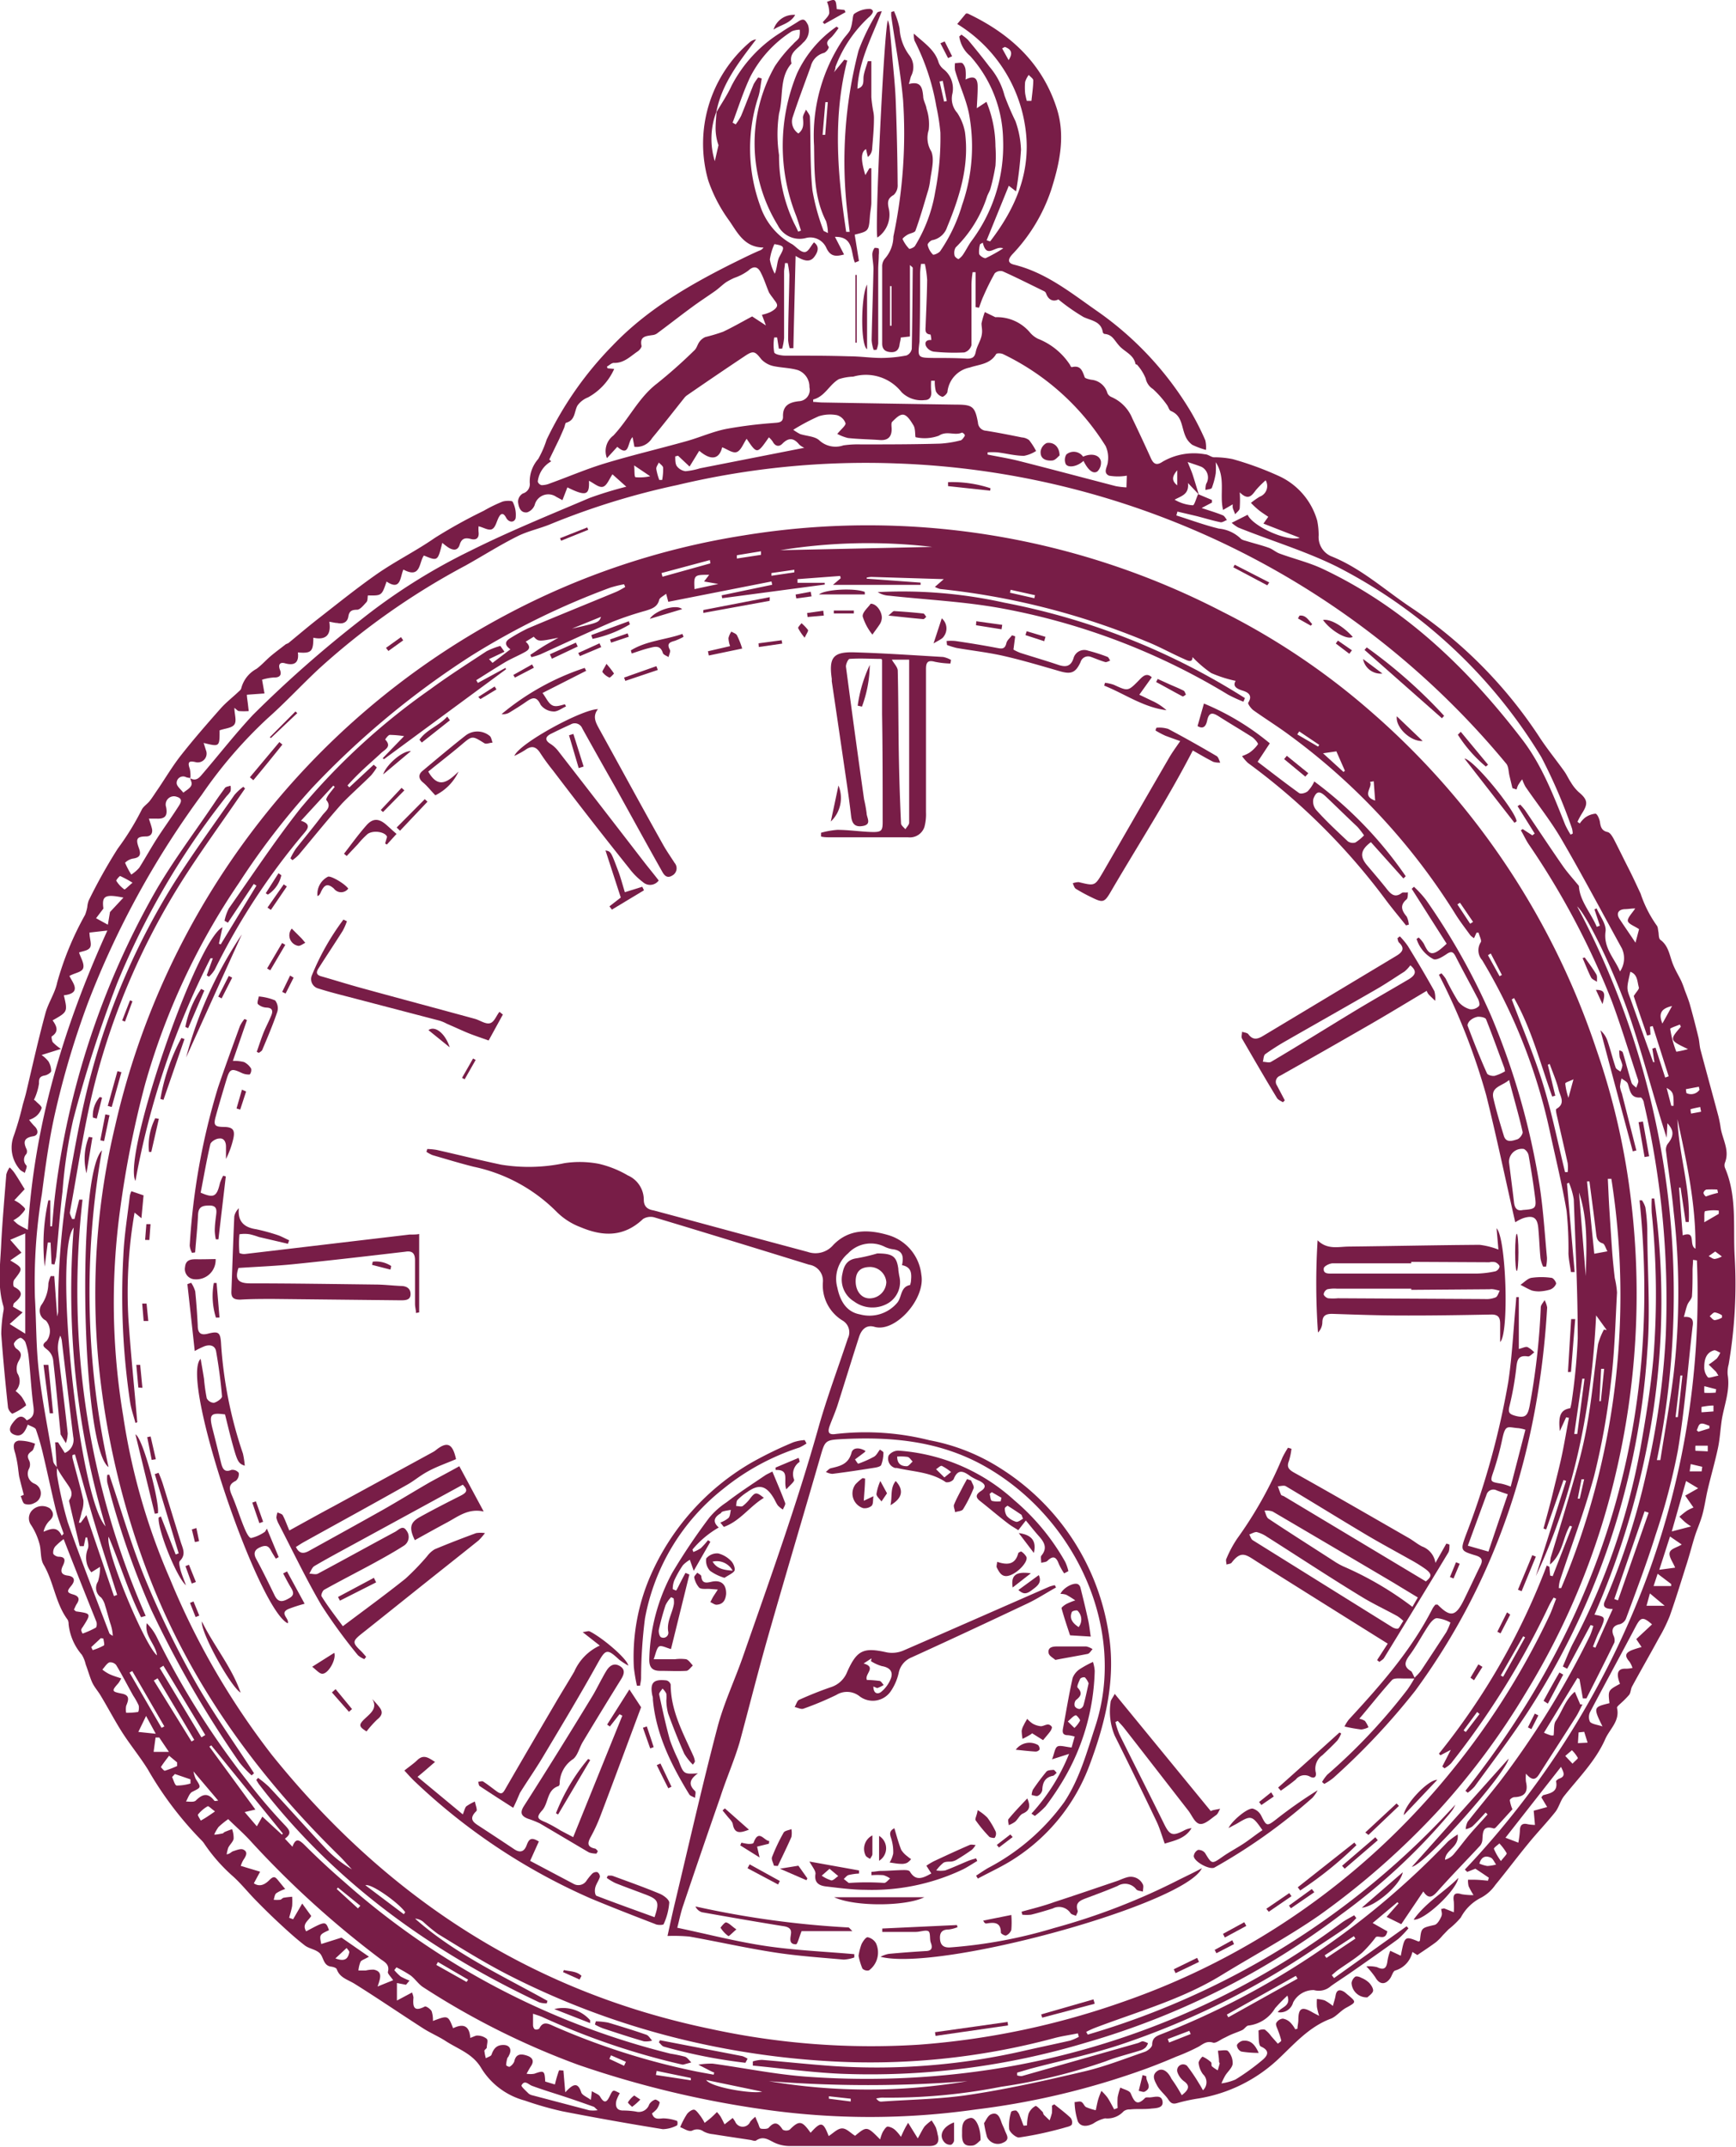 <svg xmlns="http://www.w3.org/2000/svg" width="179.45" height="221.79" viewBox="0 0 179.45 221.79"><g fill="#781d47"><path d="M19.66 80.4c.68.37 1-.14 1.35-.54 1.71-2 3.32-4.06 5.13-6a121.23 121.23 0 0 1 11.09-9.77 61.08 61.08 0 0 1 11.39-7.19c4-2 8.19-3.7 12.33-5.46a39.39 39.39 0 0 1 3.79-1.16L63.31 49c-.34.5-.58 1.19-1 1.29s-.93-.38-1.43-.62c.07 1.51-.32 1.62-2.23.68l-.51 1.32-.65-.35a1.45 1.45 0 0 0-2.22.85 1.27 1.27 0 0 1-.78.76c-.7.09-.89-.57-.94-1.09a1 1 0 0 1 .5-.86 1 1 0 0 0 .71-1.09 3.54 3.54 0 0 1 .88-2.48 10.89 10.89 0 0 0 .87-2 36 36 0 0 1 6.8-9.7c3.5-3.67 7.75-6.15 12.19-8.39 1-.49 2-1 3-1.43a.72.72 0 0 0 .42-.32c-2 0-2.72-1.61-3.56-2.8a15.63 15.63 0 0 1-2.15-4.13 13.79 13.79 0 0 1 4.32-14.3 1.21 1.21 0 0 1 .63-.27c-1.75 2.31-3.54 4.56-4.11 7.48a7.89 7.89 0 0 0-.16 5.1l.38-1.65a5.38 5.38 0 0 1-.3-1.73c0-.57.06-1.13.1-1.7.52-.89 1.11-1.75 1.54-2.69a14.11 14.11 0 0 1 5.15-5.55c.57-.4 1.18-.73 1.76-1.11s.73-.15 1 .35A1.68 1.68 0 0 1 83 4.42c-.53.63-1.48 1-1.18 2.14C80.53 8 81 10 80.53 11.72a14.39 14.39 0 0 0 0 4.3 16 16 0 0 0 1.57 7.07c.15.28.28.56.41.84l.29-.11c-.18-.53-.33-1.08-.53-1.6a19.58 19.58 0 0 1 .11-14.61 12 12 0 0 1 4.1-4.86l.2.15a9.32 9.32 0 0 1-.66.86c-.29.32-.77.54-.34 1.11a1 1 0 0 1-.48.59 1.89 1.89 0 0 0-1.39 1.4c-.63 1.74-1.29 3.48-1.87 5.24a1.47 1.47 0 0 0 .59 1.69c.59-.46.52-1 .47-1.65 0-.26.21-.55.32-.82.14.26.39.51.4.77.1 2.53 0 5.06.26 7.57a22.26 22.26 0 0 0 1.14 4.15c0 .07.19.11.46.27a4.29 4.29 0 0 0-.19-1.23c-1.26-2.46-1.2-5.14-1.24-7.78a17.77 17.77 0 0 1 3-11c.23-.32.52-.6.71-.93a3.6 3.6 0 0 0 .23-.87c.07-.3.06-.77.24-.86a2.74 2.74 0 0 1 1.61-.49c.58.15.15.63-.14.87a13.4 13.4 0 0 0-3.44 5.12c0 .1 0 .21-.15.56l1.06-1.3.31.08c-1.52 5.92-1 11.81-.11 17.7h.36c-.07-.59-.15-1.19-.21-1.78a45.54 45.54 0 0 1 1.13-16.95 22.46 22.46 0 0 1 1.9-3.88c.06-.11.26-.16.5-.18-1 2.63-2.38 5.12-2.52 8 .8-.21.56-.86.65-1.36s.29-1 .43-1.48h.36v3.71a13.39 13.39 0 0 0 .21 1.53 3.35 3.35 0 0 1 .06.71c0 1.05-.11 2.1-.19 3.15a1.15 1.15 0 0 1-.44.8l-.19-.82c-.51.3-.58 1-.07 2.69l.42-.71h.2v3.52c0 .45-.1.89-.14 1.34-.12 1.64-.12 1.64-1.58 2l.44 2.72-.42.17c-.44-1-.09-2.71-2.06-2.66l.94 1.82c-.82.22-1.41.25-1.84-.7a1.81 1.81 0 0 0-2.11-1 2.52 2.52 0 0 1-2.9-1.32 16.15 16.15 0 0 1-.3-16.43 14.28 14.28 0 0 1 1.9-2.3c.19-.24.49-.41.61-.66a2.39 2.39 0 0 0 .06-.81 2.25 2.25 0 0 0-.81.16 12.21 12.21 0 0 0-4.29 4.68c-.73 1.53-1.24 3.17-1.84 4.76l.32.18a6 6 0 0 0 .56-.89c.45-1.09.86-2.19 1.3-3.27a5.17 5.17 0 0 1 .47-.69l.36.11c-.11.6-.16 1.23-.33 1.82a17.26 17.26 0 0 0 .17 11.33 7.06 7.06 0 0 0 3.18 3.9l.16.09c.41.29.8.77 1.22.79s.63-.59 1-1c.61.43.38 1 .1 1.4-.47.72-1.11.54-2 0-.08 3.32-.16 6.42-.23 9.53h-.38a4.57 4.57 0 0 1-.16-.82c0-2.25.1-4.51.13-6.77a8.28 8.28 0 0 0-.18-1.2h-.28c0 .29-.08.58-.09.87v6.87a6.06 6.06 0 0 1-.2 1.1h-.34l-.18-1.16h-.3a4.63 4.63 0 0 0 0 1.54c.08.22.71.33 1.09.34 2.23 0 4.45 0 6.68.07 1.11 0 2.22.17 3.33.17a14 14 0 0 0 2.58-.26.92.92 0 0 0 .54-.68c.06-2.8.07-5.6.1-8.4 0 0-.08-.07-.29-.26v7.38l-.95.11c0 .24-.09.47-.12.71-.07.51-.31.83-.89.8s-.91-.28-.91-.88v-7.95a1.23 1.23 0 0 1 .28-.83 3.51 3.51 0 0 0 .88-2.29 51.49 51.49 0 0 0 1-14.11c-.26-2.89-.81-5.76-1.22-8.65a3.09 3.09 0 0 1 0-.43l.28-.09a8.2 8.2 0 0 1 .58 1.8 5.06 5.06 0 0 0 1 2.75 2 2 0 0 1 .2 2.14c-.09.21-.12.44-.24.84 1.27-.33 1.39.41 1.48 1.26 0 .44.29.86.35 1.3a5.12 5.12 0 0 1 .22 2.19 2.67 2.67 0 0 0 .27 2.22c.35.86 0 2-.13 3.06a6.2 6.2 0 0 1-.27 1.19c-.39 1.31-.77 2.64-1.24 3.93-.07.21-.55.26-.82.42s-.54.39-.51.45a3.56 3.56 0 0 0 .68 1c0 .06.5-.12.6-.29a15.54 15.54 0 0 0 2.1-5.63 28.81 28.81 0 0 0 .53-6.09 22.64 22.64 0 0 0-.42-2.69 23.73 23.73 0 0 0-2.26-6.81 2.56 2.56 0 0 1-.07-.72c1.1 1 2.19 1.68 2.57 3a1.64 1.64 0 0 0 .52.69 2.54 2.54 0 0 1 .88 2.6 2.21 2.21 0 0 0 .52 1.9 5.35 5.35 0 0 1 .8 2c.46 3.46-.55 6.67-1.85 9.81a2 2 0 0 1-1.47 1.33c-.22 0-.57.38-.54.5a2 2 0 0 0 .55 1c.08.07.61-.15.76-.37a16.92 16.92 0 0 0 2.26-4.78 18.28 18.28 0 0 0 .68-9.52c-.32-1.49-1-2.91-1.42-4.37a3 3 0 0 1 0-.74c.26 0 .58-.08.76 0a1.18 1.18 0 0 1 .33.7 5 5 0 0 1 0 1c1-.52 1.24 0 1.25.67s-.05 1.47-.09 2.29l1-.66a12.23 12.23 0 0 1 .93 4.6 14.51 14.51 0 0 1 0 2 21.24 21.24 0 0 1-.51 2.34c-.08.31-.29.6-.38.91a12.94 12.94 0 0 1-3.23 5.2 1.15 1.15 0 0 0-.11.81c0 .16.36.41.42.38a1.66 1.66 0 0 0 .5-.52c.28-.42.51-.89.8-1.3a16.43 16.43 0 0 0 3.3-10.48 13.26 13.26 0 0 0-3.42-8.69 3.2 3.2 0 0 1-1.11-2l.22-.19a4.76 4.76 0 0 1 .69.55c.75.9 1.49 1.81 2.2 2.75a7.45 7.45 0 0 1 1.57 3 28.69 28.69 0 0 0 1.13 2.64 9.76 9.76 0 0 1 .57 2.95 40.85 40.85 0 0 1-.51 4.3l-.75-.58-2.29 5.63.36.12c2.71-3.52 4.35-7.39 3.6-12a15 15 0 0 0-7-10.46l.89-1.07a.36.36 0 0 1 .22 0c4.33 2.06 7.66 5.08 9.17 9.77.93 2.88.3 5.72-.59 8.5a17.84 17.84 0 0 1-4 6.6c-.42.46-.54.88.17 1.06 3.38.83 6 3 8.76 4.91a33.76 33.76 0 0 1 9.6 10.41 27.55 27.55 0 0 1 1.42 2.82 3 3 0 0 1 .07 1 8.3 8.3 0 0 1-1.42-.53 2.25 2.25 0 0 1-.59-.66c-.57-1.05-.34-2.3-1.61-2.83-.2-.08-.26-.44-.42-.64a10.24 10.24 0 0 0-1.44-1.63 1.68 1.68 0 0 1-.75-1.09 4.89 4.89 0 0 0-.91-1.44s-.15 0-.15-.09c-.2-.93-1.1-1.22-1.65-1.82s-.72-1.18-1.53-1.25a.25.25 0 0 1-.19-.17c-.18-1.14-1.16-1.19-2-1.58a20.78 20.78 0 0 1-2.6-1.82c-.4.23-1 .17-1.27-.63a.42.42 0 0 0-.17-.2c-1.44-.7-2.86-1.42-4.31-2.07a.86.86 0 0 0-.82.2 25.07 25.07 0 0 0-1.18 2.38c-.18.38-.3.78-.45 1.18l-.35-.06v-3.61h-.31a10.24 10.24 0 0 0-.12 1.23v6.31a1.08 1.08 0 0 1-.74.75 20.69 20.69 0 0 1-3.15-.08 1.14 1.14 0 0 1-.8-.56c-.18-.38 0-.69.54-.64a2.74 2.74 0 0 0-.08-.57c-.6-.05-.53-.45-.51-.85.06-1.6.14-3.19.16-4.79a10.54 10.54 0 0 0-.24-1.66h-.39a8 8 0 0 0-.1 1c0 2.28 0 4.57-.06 6.85a1.09 1.09 0 0 1 0 .18c-.2 1.67-.2 1.67 1.49 1.69 1.15 0 2.29 0 3.43.07.58 0 .79-.17.9-.72s.46-1.06.59-1.62 0-.88 0-1.3a8.2 8.2 0 0 1 .34-1.17l1.09.53a4.44 4.44 0 0 1 3.57 1.57 2.54 2.54 0 0 0 .84.66 7 7 0 0 1 3.33 2.73c0 .08.12.21.16.2.92-.23 1.09.39 1.32 1 0 .16.44.25.69.3a1.9 1.9 0 0 1 1.67 1.38.79.79 0 0 0 .43.41 4.08 4.08 0 0 1 2.15 2.21c.65 1.35 1.29 2.72 1.91 4.09.28.63.6.8 1.23.37a6.44 6.44 0 0 1 4.36-.76c.35 0 .68.34 1 .31a9.64 9.64 0 0 1 1.87.19 32.64 32.64 0 0 1 4.65 1.69 7.25 7.25 0 0 1 4.09 4.67 7.68 7.68 0 0 1 .15 1.52 2.16 2.16 0 0 0 1.26 2.14c3.13 1.24 5.59 3.52 8.33 5.34a47.16 47.16 0 0 1 13.29 13.45c.78 1.18 1.68 2.28 2.5 3.43.26.36.44.78.69 1.15a4.51 4.51 0 0 0 .8 1c.94.78 1 1.2.35 2.21a8.17 8.17 0 0 0-.47.87l.24.17a2.91 2.91 0 0 1 .52-.58 2.14 2.14 0 0 1 1.1-.43c.18 0 .43.56.47.9.08.53.22.88.8 1 .25.07.46.42.61.69.52 1 1 2 1.51 3s.86 1.78 1.28 2.67a12.35 12.35 0 0 0 1.66 3.28c.14.16.13.45.18.67s0 .7.23.84c.85.64.92 1.64 1.28 2.52.23.58.56 1.12.84 1.69a9 9 0 0 1 .35.91c.18.48.39 1 .53 1.46q.48 1.71.9 3.45c.11.43.11.88.22 1.31.61 2.29 1.24 4.57 1.85 6.86a12.35 12.35 0 0 1 .24 1.24c.2 1.18.94 2.29.44 3.56a.78.78 0 0 0 0 .54c1.26 2.92.83 6.06 1 9.09a49.18 49.18 0 0 1-.62 11.22 3 3 0 0 0-.1 1.07c.27 1.62-.36 3.11-.61 4.65-.15 1-.19 1.94-.39 2.89-.31 1.46-.73 2.89-1.07 4.34-.2.85-.31 1.71-.54 2.55s-.55 1.5-.79 2.26-.51 1.8-.79 2.69c-.59 1.85-1.15 3.71-1.8 5.54a16.29 16.29 0 0 1-1.09 2.22c-.92 1.69-1.88 3.36-2.8 5.05-.14.26-.13.61-.29.85a8.58 8.58 0 0 1-.79.81c-.18.18-.51.42-.48.56.32 1.36-.77 2.19-1.22 3.23-1 2.26-2.76 4-4.26 5.89-.38.48-.52 1.15-.9 1.63-.89 1.12-1.89 2.15-2.79 3.26-1.16 1.41-2.25 2.87-3.41 4.28a4.22 4.22 0 0 1-1.44 1.3 4.81 4.81 0 0 0-2.13 2.07 8.52 8.52 0 0 1-1.26 1.21l-.61.63a5.54 5.54 0 0 1-.68.69c-.59.44-1.2.84-1.94 1.34l-.51-.32a2.56 2.56 0 0 1-1.78 1.92c-.23.07-.33.54-.52.81-.5.7-1.11.64-1.52-.09a8.87 8.87 0 0 0-.94-1.15 3.37 3.37 0 0 1 1.1.08c.79.38 1 .05 1.09-.69a4.83 4.83 0 0 1 .28-1l1.09.51c.4-2.05.4-2.05 1.85-1.46 0 0 .13-.07.13-.11.14-1.33.14-1.29 1.5-1.61.29-.06.55-.52.7-.85s0-.55 0-.81c.19 0 .26-.07.3-.05l1 .4a10 10 0 0 0 0-1.1c-.11-.69.06-1 .82-.76a7.43 7.43 0 0 0 1.22.09 8 8 0 0 1-.51-.92 2.43 2.43 0 0 1-.06-.67h.62c.48 0 1 .06 1.44.1l.09-.31-.65-.44-.74-.49-.84.33-.25-.24a89.1 89.1 0 0 0 18.4-29.07 84.38 84.38 0 0 0 5.59-33.86l-.4-.06c0 .37-.05.73-.05 1.1 0 .87 0 1.74-.06 2.61 0 .32-.34.6-.47.92s-.22.75-.37 1.27c.95-.07 1 .42.9 1-.49 4.27-.81 8.57-1.52 12.8a66.51 66.51 0 0 1-2.3 8.71c-.91 2.92-2 5.78-3.06 8.65a1 1 0 0 1-.63.58c-.67.13-.92.51-.67 1.16a1.08 1.08 0 0 1 .1.73c-.94 1.94-1.92 3.86-2.89 5.78h-.37c-.12-.68-.23-1.35-.35-2l-.21-.12-3.46 5.66a5.43 5.43 0 0 0 .69.27.7.7 0 0 0 .31 0c.06-.54 0-1.11.19-1.44.69-1 1-2.23 2-3.06l.56 1.31h.23c-.22.42-.41.86-.66 1.26-1.22 1.93-2.47 3.84-3.7 5.77-.35.57-.68 1.07-1.48.12a3.76 3.76 0 0 0 0 .85c.25 1.05-.14 1.55-1.21 1.58-.16 0-.46.2-.46.32a3.71 3.71 0 0 0 .27.93c-.51.56-1.1 1.22-1.71 1.87-.05.06-.17.13-.23.11-1.19-.36-1.11.47-1.17 1.21a1.1 1.1 0 0 1-.23.57c-1.46 1.58-3 3.13-4.41 4.73-.48.53-.9.87-1.46 0l-2.28 3.38-1.52-.75 1.24-1.4-.12-.12-2.56 2.15 1.52.86c-.2 1-.89.38-1.19.6a13 13 0 0 1-1.43 1.62c-.78.66-1.66 1.19-2.49 1.78-.22.16-.42.35-.63.53l.23.3 7.5-5.35.19.21a10.25 10.25 0 0 1-1.07 1.11c-1.6 1.17-3.23 2.3-4.86 3.44-.69.48-1.4.93-2.09 1.42a1.87 1.87 0 0 1-1.75.41 2.37 2.37 0 0 0-2.15 1.28 1.38 1.38 0 0 1-1.59 1c.38-.56 1.39-.59 1-1.71a17.17 17.17 0 0 0-1.28 1.31 3.69 3.69 0 0 1-2.73 1.78c-.22 0-.41.34-.64.46s-.72.29-1.08.44-.6.29-.9.43-.78.53-1.06.44c-.64-.2-1 .12-1.46.4a20.73 20.73 0 0 1-2.35 1.05c-1 .43-2.09.87-3.16 1.26a79.87 79.87 0 0 1-17.6 4.2 77.59 77.59 0 0 1-21.79 0 103.14 103.14 0 0 1-19.26-4.62 80 80 0 0 1-16-8c-.5-.31-.84-.86-1.31-1.22a13.51 13.51 0 0 0-1.48-.85l-.22.29a5.14 5.14 0 0 0 .66.66 7.5 7.5 0 0 0 .91.42l-.36.43-.94-.18v1.81l1.56-.83a2.07 2.07 0 0 1 .15.52c-.08.9 0 1.54 1.17.93.12-.07.59.25.71.49a2.86 2.86 0 0 1 .13 1c1.56-.59 1.56-.59 2.09.75 1-.49 1.69-.31 1.77 1 .35-.12.58-.27.78-.24a1.54 1.54 0 0 1 .93.34c.15.17 0 .58 0 .88 0 .13-.25.24-.25.36a5.1 5.1 0 0 0 .15.76c.2-.12.53-.2.59-.37.21-.61.52-1 1.22-1s.91.52.56 1.12c0 .08-.11.15-.14.23a3 3 0 0 0-.13.73c0 .06.31.21.36.17a1.18 1.18 0 0 0 .48-.54c.17-.84.74-.8 1.31-.61s.79.55.4 1.11c-.13.2-.24.41-.44.76a2.25 2.25 0 0 0 .81 0c1-.36 1.06-.32 1.12.81l1 .3a14.64 14.64 0 0 1 .42-1.44c0-.05.31 0 .46 0l.19 2.25c.77-.82 1.28-1.13 1.65 0 .09.29.55.46 1 .78l.1-.9c.34.22.7.32.84.55.49.85.74.53 1.05-.12s.34-.54 1-.22a4 4 0 0 0-.36.79c-.11.53 0 1 .69 1a8.55 8.55 0 0 1 1.34.11 1.13 1.13 0 0 0 1.37-.74 1.14 1.14 0 0 1 .63-.5c.11 0 .47.22.45.31a1.78 1.78 0 0 1-.32.7 3.89 3.89 0 0 1-.47.42c.2.66.64.55 1.15.51a4.64 4.64 0 0 1 1.45.27.69.69 0 0 1 0 .45 3.39 3.39 0 0 1-1.48.4q-5.22-.84-10.4-1.85a34.37 34.37 0 0 1-3.88-1.11 7.56 7.56 0 0 1-4.47-3.31c-.89-1.55-2.44-2-3.77-2.88-.73-.46-1.53-.8-2.25-1.26-2.37-1.52-4.69-3.11-7.08-4.6-.7-.44-1.55-.62-1.86-1.52-.05-.14-.36-.23-.55-.26-.87-.09-.79-1-1.22-1.4s-1.09-.45-1.54-.8c-.93-.72-1.81-1.52-2.68-2.33s-1.63-1.56-2.42-2.37-1.46-1.65-2.27-2.39a17.66 17.66 0 0 1-3-3.39 2 2 0 0 0-.28-.35 36.13 36.13 0 0 1-5.57-7.35c-.78-1.25-1.69-2.37-2.49-3.58s-1.57-2.69-2.36-4c-.27-.47-.65-.88-.88-1.36s-.45-1.27-.69-1.9a3.3 3.3 0 0 0-.4-1 5.74 5.74 0 0 1-1.37-3.18.94.94 0 0 0-.09-.43c-1.28-1.71-1.43-3.9-2.5-5.71-.35-.6-.22-1.47-.43-2.18a6.74 6.74 0 0 0-.86-1.91 1.18 1.18 0 0 1 .14-1.54 1.44 1.44 0 0 1 1.81-.17c.44.45.42.86-.08 1.31a2.36 2.36 0 0 0-.58 1.1c.76-.31 1.41-.6 1.88.41l.2-.21c-.28-.82-.61-1.64-.81-2.48-.45-1.83-.83-3.68-1.27-5.52a24.88 24.88 0 0 0-.79-2.77c-.08-.21-.51-.31-.84-.5-.28.75-.65 1.4-1.49 1-.53-.26-.38-.76-.07-1.16s.83-1.09 1.45-.28c.76-.3.78-.79.69-1.48-.22-1.66-.3-3.35-.48-5a7 7 0 0 0-.34-1.57c-.07-.21-.41-.5-.54-.47a1.17 1.17 0 0 0-.64.56c-.06.11.1.46.25.56.55.37.57.71.23 1.28a1.58 1.58 0 0 0-.14 1.25 1.47 1.47 0 0 1-.18 1.84 3.93 3.93 0 0 1 .62.59c.2.29.52.85.45.91a6.08 6.08 0 0 1-1.41.85 1.09 1.09 0 0 1-.44-.63c-.27-2.54-.52-5.08-.7-7.63a15 15 0 0 1 .23-2.38 1.13 1.13 0 0 0 0-.44c-.64-2.1-.34-4.24-.24-6.36.12-2.42.34-4.85.53-7.27a2.19 2.19 0 0 1 .35-.74 4 4 0 0 1 .47.53c.36.53.69 1.09 1.08 1.72L1.48 124a3.57 3.57 0 0 1 .57.34c.21.18.58.46.54.6s-.37.51-.61.73a4.81 4.81 0 0 1-.6.4c.17.14.32.31.5.43s.5.29 1 .55c.65-10.81 3.68-20.94 8.22-30.92l-1.85.21c0 .63.26 1.2.06 1.54s-.79.38-1.14.52c.17.54.55 1.12.44 1.58s-.82.5-1.43.84c.27.64 1.37 1.78-.58 2 .4 1.71.4 1.71-1.16 2.59.38.55.71 1.13-.08 1.65-.07 0 0 .44.09.6a4.73 4.73 0 0 0 .85.7l-2 .63a3.39 3.39 0 0 1 .7.65 1.94 1.94 0 0 1 .29 1c0 .17-.39.41-.64.46-.52.09-.64.28-.62.84a5.81 5.81 0 0 1-.52 1.68.72.72 0 0 1 .21.16c.22.23.61.5.58.7a1.81 1.81 0 0 1-.61.87 2.41 2.41 0 0 1-.68.34 6.53 6.53 0 0 0 .53.63c.47.42.45 1-.15 1.07-.9.16-1 .57-.66 1.3a.59.59 0 0 1 0 .52.84.84 0 0 0 0 1.19c.1.14-.1.51-.16.77-.19-.13-.44-.22-.56-.4a3.44 3.44 0 0 1-.58-3.45 31.3 31.3 0 0 0 .92-3.18c.11-.4.24-.81.34-1.22.65-2.74 1.26-5.5 2-8.22.29-1.1 1-2.1 1.22-3.2a31.67 31.67 0 0 1 2.89-7 4.87 4.87 0 0 0 .22-.77 2.64 2.64 0 0 1 .15-.7 55.14 55.14 0 0 1 3-5.36 27.31 27.31 0 0 0 2.47-4c.17-.36.58-.6.84-.93s.56-.81.84-1.21c.8-1.18 1.53-2.42 2.41-3.53 1.3-1.65 2.68-3.23 4.07-4.8.53-.6 1.17-1.1 1.76-1.65.14-.14.35-.28.38-.45a3.18 3.18 0 0 1 1.57-2c.55-.4 1-.93 1.53-1.37s1-.78 1.47-1.15c.09-.07.23-.09.32-.16 1.05-.86 2.08-1.74 3.15-2.57 2-1.56 4-3.17 6.07-4.61 1.9-1.31 4-2.35 5.88-3.66A52.66 52.66 0 0 1 50 52.77a14.84 14.84 0 0 1 1.92-.94c.33-.12 1-.12 1.07 0a2.93 2.93 0 0 1 .31 1.71c-.14.48-.73.46-1-.09-.22-.4-.46-.5-.71-.07s-.34 1.06-.7 1.27-.87-.15-1.42-.28a3.81 3.81 0 0 0 0 .59c.08.63-.25.87-.8.72s-.95-.08-1.15.58-.68.6-1.16.31a6.44 6.44 0 0 1-.64-.49c-.47 1.9-.47 1.9-1.9 1.31-.52.67-.29 2.44-2.12 1.45-.35.73-.23 2.25-1.74 1.24-.5 1.46-.5 1.46-1.93 1.43-.05.24 0 .55-.17.72s-.6.74-.93.76c-.55 0-.83.12-.92.7s-.54.81-1.14.67c-.22 0-.46-.07-.83-.13.22 1.38-.37 1.93-1.65 1.65 0 1.44-.22 1.64-1.6 1.52.13 1-.29 1.42-1.34 1.12-.54-.15-.71.17-.51.68s0 .81-.63.79a5.19 5.19 0 0 0-1.22.23l.25 1.42-1.82.13c0 .24.06.57.1.91l.09.78a6.88 6.88 0 0 1-1 0c-.14 0-.27-.18-.48-.33 0 .65.26 1.33 0 1.71s-.95.4-1.53.61c0 1.71 0 1.71-1.65 1.3l.24.76a.91.91 0 0 1-1.08 1.22c-.69-.16-.84 0-.59.7a3.22 3.22 0 0 1 .06.94 2 2 0 0 1-.42-.07.67.67 0 0 0-1 .59c0 .34.45.67.69 1 .28-.23.64-.41.8-.7s-.03-.5-.09-.79zm104.19-29.35l1.43.6v.27l-1.07.56c.84.28 1.52.48 2.18.75.19.07.3.32.44.49-.23.08-.47.27-.67.23-.83-.17-1.63-.42-2.45-.63l-2-.47-.11.4c1.46.46 2.91 1 4.4 1.36a3.76 3.76 0 0 1 2.22 1c.16.19.51.24.78.33.72.22 1.46.4 2.18.66.38.14.71.45 1.1.59 1.49.55 3.06.92 4.49 1.6 8.46 4 15 10.32 20.63 17.67 2 2.63 3.18 5.71 4.4 8.76a9.06 9.06 0 0 0 .55 1l.22-.1a2 2 0 0 0-.08-.55 54.59 54.59 0 0 0-3.16-7.35 52.85 52.85 0 0 0-21.05-19.64C135 56.94 131.4 55.87 128 54.5a3.73 3.73 0 0 1-.68-.49l1.65-.83c.49 1.15 4 2.8 5.39 2.38l-3.76-1.47.5-.7c-.41-.28-.76-.5-1.07-.76a9.2 9.2 0 0 1-.72-.68 8.26 8.26 0 0 1 .91-.64 1.17 1.17 0 0 0 .61-1.69 10 10 0 0 0-1 1c-.42.56-.78 1.13-1.68.24a11.83 11.83 0 0 1 0 1.62c0 .24-.3.43-.47.65-.08-.22-.18-.43-.25-.66a1.51 1.51 0 0 1 0-.37l-1 .58c-.4-1.61.31-3.29-.76-4.93a8.2 8.2 0 0 1 0 1.15 8.28 8.28 0 0 1-.4 1.5c-.06.14-.43.15-.66.22a2.14 2.14 0 0 1 .07-.63 1.24 1.24 0 0 0-.48-1.76c-.37-.15-.76-.27-1.43-.5.22.56.38.91.5 1.26.23.7.43 1.4.65 2.09l-1.12-1.18c.13 1.18-.67 1.33-1.38 1.72a4.18 4.18 0 0 0 1.89.58c.16-.01.35-.75.54-1.15zM5.9 151.62a3.51 3.51 0 0 0 0 .79 41 41 0 0 0 1.1 4.84c1.35 3.85 2.85 7.65 4.3 11.47.05.12.24.19.36.28a4.62 4.62 0 0 0-.27-1.33c-.18-.59-.33-1.2-.52-1.79a2.13 2.13 0 0 0-.41-.84 1.2 1.2 0 0 1-.33-1.66 5 5 0 0 0 .21-1.51l-.9.56a2.4 2.4 0 0 1-.36-2.43c.13-.33 0-.77-.07-1.17h-.16l-.19.9h-.42c-.36-1.51-.72-3-1.07-4.52a.34.34 0 0 1 0-.26c.5-.7.07-1.23-.3-1.77s-.69-1-1-1.57L5.7 149H6l.7 1.1a1.46 1.46 0 0 0 .87-1.67c-.41-3.34-.79-6.68-1.19-10a2.38 2.38 0 0 0-.15-.45 3.38 3.38 0 0 0-.23 1.6c.33 2.84.7 5.67 1 8.51a3.58 3.58 0 0 1-.19 1l-.55-.91a.25.25 0 0 1 0-.09c-.25-2.54-.48-5.09-.77-7.63a1.67 1.67 0 0 0-.57-1c-.39-.32-.69-.48-.11-.92a1.66 1.66 0 0 0-.07-2.12 1.12 1.12 0 0 1-.39-1.71A4 4 0 0 0 5 132.6a3.12 3.12 0 0 1 .24-.77h.37l.3 4.17a3.78 3.78 0 0 0 .1-.5 78 78 0 0 1 1.08-13.31c.68-3.79 1.34-7.59 2.35-11.3a72.72 72.72 0 0 1 8.43-19.47c2-3.18 4.22-6.21 6.36-9.29a5.33 5.33 0 0 1 .92-.85l.18.18-.49.71c-2.05 3-4.2 5.94-6.13 9a73 73 0 0 0-8.84 20.46c-1.16 4.47-1.8 9.08-2.65 13.63 0 .2.15.44.23.67h.25l.49-2h.34a83.29 83.29 0 0 0 6.53 43l-.48.14c-1.31-2.63-2.15-5.47-3.35-8.31-.42 1.29 3.76 11.29 5 12.25-.17-1.2-1.32-2-1.06-3.32a5.42 5.42 0 0 1 1.06 1.49A84.1 84.1 0 0 0 25.57 184a55.75 55.75 0 0 0 3.79 4.46c.54.57.88.91.09 1.49l.78.83c.34-.95.7-.71 1.23-.2q2 2 4.1 3.81a79.72 79.72 0 0 0 33.75 17.77 14.57 14.57 0 0 1 1.49.31c.26.09.44.38.66.59l-.79.22a.42.42 0 0 1-.18 0 74.37 74.37 0 0 1-14.3-4.85c-.38-.18-.79-.29-1.09-.4v1.18c0 .16.08.38.19.43a.49.49 0 0 0 .46-.08c.36-.76.88-.53 1.42-.28a72.86 72.86 0 0 0 14.38 4.63c.74.16 1.48.28 2.22.42l.06-.22a3.62 3.62 0 0 1-.45-.2l-1.19-.61a7.59 7.59 0 0 1 1.49-.11c3.3.45 6.59 1.14 9.91 1.36a85.59 85.59 0 0 0 21.67-1.23 81.22 81.22 0 0 0 33.42-14.68c.41-.3.87-.52 1.3-.78l.22.29a7.73 7.73 0 0 1-1 .94c-1.14.8-2.3 1.54-3.45 2.31a82.18 82.18 0 0 1-19.91 9.82c-3 1-6.21 1.67-9.31 2.49l-1.39.41v.28a1.26 1.26 0 0 0 .5.07l12-3.41c.17-.05.33-.18.5-.18a1.91 1.91 0 0 1 .53.2 1.37 1.37 0 0 1-.24.43 1.39 1.39 0 0 1-.54.31c-1.2.38-2.43.67-3.6 1.13a58.68 58.68 0 0 1-10.82 2.63 59.69 59.69 0 0 1-12.29 1.12c-.2 0-.41.06-.61.08.19.26.37.35.55.33 3.09-.22 6.21-.25 9.26-.73 4-.61 7.89-1.49 11.8-2.41 2.09-.5 4.11-1.3 6.15-2 .32-.11.76-.48.77-.73 0-.67.37-.87.88-1.07a82.13 82.13 0 0 0 15.7-8.17 83.37 83.37 0 0 0 14-11.76 9.7 9.7 0 0 1 1-.73c.16 1.36-1.26 1.56-1.31 2.62a1.93 1.93 0 0 0 .86-.53c.6-.7 1.15-1.46 1.75-2.16s1.19-1.31 1.79-2l-.2-.19c-.46.49-.9 1-1.39 1.45a2.14 2.14 0 0 1-.67.27 2 2 0 0 1 .2-.77c1.07-1.37 2.19-2.7 3.27-4.07a91.32 91.32 0 0 0 9.38-15.16 7.31 7.31 0 0 0 .34-1l-.28-.09-2.42 4.51-.45-.23c.33-.76.63-1.55 1-2.29a70.2 70.2 0 0 0 7-20.12c.56-3.17 1.09-6.36 1.37-9.56a82.3 82.3 0 0 0-.18-14.89 14.79 14.79 0 0 1 0-1.49h.26a76.8 76.8 0 0 1-.1 21.94 84.37 84.37 0 0 1-6.08 21.06c1.09.19 1.14.26.74 1.23-.14.33-.32.64-.47 1s-.29.72-.43 1.08l.26.1c.58-1.31 1.16-2.62 1.79-4-1.33 0-.86-.7-.7-1.07a74.63 74.63 0 0 0 4.18-13 81 81 0 0 0 2-14.19 89.85 89.85 0 0 0-2.26-24c0-.22-.23-.59-.33-.58-1.09.09-1.09-.75-1.34-1.43-.09-.23-.42-.36-.64-.54a4.38 4.38 0 0 0-.16.85 3 3 0 0 0 .19.69l1.5 5.9-.37.09q-1.68-6.24-3.34-12.5a2.56 2.56 0 0 1 .75 1.17c.3.89.52 1.79.82 2.68.06.17.32.28.49.42a1.84 1.84 0 0 0 .21-.68 5.76 5.76 0 0 0-.27-.76 4.68 4.68 0 0 1-.06-.76c.26.06.36.15.38.25.3 1 .57 2.07.89 3.09.07.21.32.35.49.52.07-.2.16-.4.21-.6a.87.87 0 0 0-.07-.35c-.88-2.66-1.68-5.34-2.67-8a81.29 81.29 0 0 0-8.6-16.22c-.3-.45-.54-1-.8-1.42l.19-.13 1 .65.24-.19-1.77-2.83.27-.16a5.84 5.84 0 0 1 .51.59c1.3 1.91 2.57 3.84 3.89 5.74.48.69 1.05 1.31 1.67 2.07.07 1.51 1.22 2.76 1.85 4.23l.32-.12-.56-1.68.22-.11c.34.79 1 1.62.93 2.34-.26 1.75.92 2.81 1.49 4.18a2.42 2.42 0 0 0 .19-2.39c-2.06-3.74-4.05-7.51-6.2-11.2-1.11-1.92-2.51-3.67-3.77-5.51a5.12 5.12 0 0 1-.33-.75 5.06 5.06 0 0 0-.43.62 2.45 2.45 0 0 0-.15.43l-.43-.14-.3-1.25c-.11-.44-.09-1-.35-1.29a85.71 85.71 0 0 0-62.92-31A84.16 84.16 0 0 0 70 50.11a76.64 76.64 0 0 0-13 4c-1.15.49-2.42.74-3.53 1.3-1.82.91-3.53 2-5.32 3A74.52 74.52 0 0 0 33 69.06c-1.81 1.68-3.48 3.5-5.32 5.13a46.71 46.71 0 0 0-6.82 7.91 91.65 91.65 0 0 0-11.75 21.45A89 89 0 0 0 5.69 115c-.62 2.74-1 5.55-1.36 8.34a55.65 55.65 0 0 0-.72 10.71c.15 2.55.11 5.12.41 7.66.35 3.1 1 6.17 1.48 9.25.04.26.27.45.4.66zM56.78 47.47l.2.19a2.74 2.74 0 0 0-1.39 2.09.54.54 0 0 0 .39.37 2.22 2.22 0 0 0 .87-.18c1.89-.68 3.74-1.48 5.65-2.06 2.8-.85 5.66-1.52 8.48-2.31 1.39-.39 2.73-1 4.15-1.27a45.14 45.14 0 0 1 4.81-.6c.47-.05 1 0 1-.64-.05-1.18.67-1.5 1.63-1.61a1.17 1.17 0 0 0 1.1-1.45 1.82 1.82 0 0 0-1.18-1.76C81.7 38 80.83 38 80 37.83a2.48 2.48 0 0 1-1.3-.71c-.64-.82-.82-.93-1.67-.36q-3 2-6 4.07a1.34 1.34 0 0 0-.32.31c-1.1 1.38-2.18 2.77-3.31 4.13a1.9 1.9 0 0 1-1.82.89l-.19-1c-.56.5-.28 2.13-1.58 1l-1.07 1.17A2 2 0 0 1 63.4 45c1.6-1.7 2.6-3.9 4.48-5.35a51.29 51.29 0 0 0 3.91-3.47c.24-.22.31-.61.52-.88a1.47 1.47 0 0 1 .6-.48 17.84 17.84 0 0 0 1.84-.55c1-.47 2-1.05 3-1.58l1.42.93-.41-1.1a4.21 4.21 0 0 0 .87-.28c.28-.15.63-.37.69-.63s-.24-.53-.4-.79a7.16 7.16 0 0 1-.42-.59c-.31-.72-.53-1.47-.9-2.15-.28-.52-.69-.64-1.24-.13a5.32 5.32 0 0 1-1.46.76 8 8 0 0 0-.82.43c-.39.27-.73.61-1.11.89-.82.58-1.66 1.12-2.47 1.72-1.2.88-2.37 1.8-3.56 2.68a1 1 0 0 1-.51.19c-.65.1-1.34.12-1.11 1.13 0 .15-.22.43-.4.55-.76.51-1.42 1.23-2.47 1.19-.23 0-.47.25-.71.38l.06.18.69.06a6.25 6.25 0 0 1-2.7 2.94 2.43 2.43 0 0 0-1.1.85c-.34.62-.21 1.51-1.16 1.77-.11 0-.14.37-.23.56-.16.38-.33.76-.5 1.14zm59.7 1.67a5.4 5.4 0 0 1-1.84 0c-.68-.32-.14-.93-.12-1.44a2.9 2.9 0 0 0-.23-1.62 25.5 25.5 0 0 0-10.61-9.5c-.2-.1-.65-.11-.71 0-.63 1.06-1.76 1.06-2.73 1.39a2.87 2.87 0 0 0-2.3 2.48c0 .21-.41.57-.54.54a1.1 1.1 0 0 1-.66-.57 3.92 3.92 0 0 1-.11-1.09h-.38a8 8 0 0 0 0 1c.08.54-.08 1-.65 1a2.9 2.9 0 0 1-2.4-.81 4.69 4.69 0 0 0-5-1.61 5.33 5.33 0 0 0-1.49.26c-1 .58-1.44 1.8-2.65 2.1v.25c.31 0 .63.06 1 .06q6.85.12 13.72.22c1.73 0 2 .16 2.31 1.85a.89.89 0 0 0 .85.85c1.24.2 2.46.44 3.69.69a1.39 1.39 0 0 1 .75.28 7.14 7.14 0 0 1 .72 1.12 3.48 3.48 0 0 1-1.24.5c-.93 0-1.85-.25-2.77-.36a7.69 7.69 0 0 0-1 0v.23c1.08.22 2.17.39 3.24.66 3.35.85 6.69 1.74 10 2.6a8.2 8.2 0 0 0 1.11.13zm-78.34 153c-.5.29-.79.36-.88.54a3.22 3.22 0 0 0-.21.89h.75a3.16 3.16 0 0 1 .85-.09c.92.2.68.87.38 1.74l1.61-.65c-.26-.39-.59-.68-.54-.87.19-.71-.3-1-.72-1.28A98.1 98.1 0 0 1 26 190.3c-.75-.84-1.62-1.59-2.41-2.37a9.08 9.08 0 0 0-1 .81 4.37 4.37 0 0 0-.45.79c.29 0 .58-.07.86-.12.08 0 .14-.12.22-.15.25-.11.51-.2.77-.3a2.73 2.73 0 0 1 .16 1c-.07.33-.39.59-.55.91a3.77 3.77 0 0 0-.17.7c.36-.06.48-.26.65-.32.35-.11.81-.31 1.08-.17.51.24.26.68 0 1.06a2.82 2.82 0 0 0-.27.62l2 .6-.65 1.2c.61.41 1.15.12 1.6-.33s.6-.35.89 0l.75.92a3.69 3.69 0 0 0-.93.44c-.16.14-.18.44-.26.67a3.58 3.58 0 0 0 .65 0c.14 0 .25-.19.39-.21a8.58 8.58 0 0 1 .87-.1 7.24 7.24 0 0 1 0 .94c-.07.42-.2.82-.31 1.23l.41.15.94-1.62.93 1.28c-.26.49-1 .82-.52 1.59 2-1.07 2-1.08 2.36-.12-1 .46-1 .48-.8 1.43l2.09-.66zm133.13-51.3h.36c.46-2.95 1-5.91 1.37-8.87a73 73 0 0 0 0-16.84c-.19-2.06-.53-4.11-.78-6.17a1.1 1.1 0 0 1 .14-.75c.69-.84.7-1.41 0-2.17l-.08 1.5c-1.33-4.12-2.39-8.27-3.75-12.32-1.64-4.87-4.52-10.72-5.5-11.58a85.22 85.22 0 0 1 8.24 57.2zm-84.73-106c.42-.52.91-.89.86-1.12a1.33 1.33 0 0 0-.88-.83 3.85 3.85 0 0 0-1.88.11A21.43 21.43 0 0 0 82 44.4a5 5 0 0 0 .71.44c.68.22 1.56.23 2 .67a2.48 2.48 0 0 0 2.47.5 10.63 10.63 0 0 1 1.79-.1c2.74 0 5.48 0 8.21-.08a10.93 10.93 0 0 0 2.05-.32c.19 0 .36-.27.48-.45s-.24-.38-.27-.37c-.75.35-1.55-.23-2.39.32a4.29 4.29 0 0 1-2.39.16c-.09 0 0-.85-.23-1.22s-.59-1-1-1.1-.85.38-1.19.71c-.15.13-.07.51-.07.78 0 .77-.37 1.17-1.19 1.12-1.11-.08-2.22-.09-3.33-.21a4.79 4.79 0 0 1-1.11-.43zM10.91 157.68a84.72 84.72 0 0 1-3.29-30.86c-2.13 2.5.52 27.84 3.29 30.86zM83.14 46.26a1.93 1.93 0 0 1-.52-.33c-.56-.69-1.09-.76-1.75-.09-.36.37-.77.24-1-.23a2.57 2.57 0 0 0-.39-.43c-1.22 1.75-1.22 1.75-2.3.15-.33.47-.57 1.18-1 1.36s-1-.29-1.53-.48c-.24 1-.93 1.58-2.37.36l-1 1.63-1.19-1.12-.29.07c0 .35 0 .77.16 1a1.34 1.34 0 0 0 .9.53 7.25 7.25 0 0 0 1.5-.3zM6.58 159a7.07 7.07 0 0 0-.87.76 1 1 0 0 0-.21.71c0 .15.34.34.53.35.8 0 .71.43.46.95s-.21.91.51 1 .81.52.36 1.06-.47.7.2.89.67.54.36 1c-.12.19-.19.4-.28.57.14.11.18.17.23.18 1.57.22 1.57.22.68 1.62a.66.66 0 0 0-.16.31 1.18 1.18 0 0 0 .15.36 9.24 9.24 0 0 0 1.36-.61c.11-.07.13-.44.06-.62-1.11-2.77-2.24-5.6-3.38-8.53zm164.19 8.81c-.93-.81-1.16-.76-1.67.19-1.58 3-3.18 5.91-4.74 8.88a1.17 1.17 0 0 0 0 1c.23.25.72.28 1.29.47-1-2-.9-2 .72-2.4-.15-1.33-.15-1.33 1.09-2-.44-1.11-.23-1.61.64-1.56a3.5 3.5 0 0 0 .65-.08 2.52 2.52 0 0 0-.32-.66c-.5-.57-.44-.89.26-1.18.29-.11.58-.2 1-.32l-.55-.82zM15.39 84.57c.14.44.25.74.32 1.05s0 .76-.57.79c-1 0-1.13.24-.79 1.18.23.63.19 1-.62 1.11a1.55 1.55 0 0 0-.8.43 8.35 8.35 0 0 0 .64 1.22 3.74 3.74 0 0 0 .82-.7c.63-1 1.18-2 1.82-3s1.49-2.17 2.2-3.28c.23-.36.59-.85-.15-1.06a.85.85 0 0 0-1.09 1.07c.18.9-.11 1.24-1 1.19zm158 30.79c.07 3.66 1.35 7.19 1.18 10.88h-.32c-.18-1.18-.35-2.36-.53-3.55h-.16l.38 4.93c1.46-.51.58 1 1.32 1.38.06-4.67-.95-9.16-1.92-13.64zM1.06 128.08l1.16 1.33-1.16.8c1.35.81 1.34.8.41 2-.13.16-.13.69 0 .74 1.13.58.65 1.1 0 1.66-.09.07-.09.26-.13.38l1 .59-1.34 1.2 1.61 1v-10.36zM100 215a130.29 130.29 0 0 1-20.53 0 61.25 61.25 0 0 0 20.53 0zm59.93-28.32l-.6-1c.09-.11.14-.21.21-.23.75-.2 1.53-.34 1.31-1.43 0-.07.19-.22.32-.27.71-.25.46-.66.19-1.22l-5.74 7.32 1.33.51a9.77 9.77 0 0 0 .16-1.21c0-.58.22-.85.84-.69a5.28 5.28 0 0 0 .72.07l-.13-1.47zm10.68-79.79l-.35.09c-.48-1.43-1-2.87-1.38-4.08.26-.43.58-.72.53-.89-.18-.57-.1-1.33-.88-1.62-.39 1.7-.41 1.71 0 2.77q.86 2.41 1.73 4.83l.63 1.74h.13l-.22-1.4.33-.1 1 3.09.36-.13-1.65-5.19-.28.07zm-158.83 58l.33-.13c-.76-2.41-1.55-4.81-2.28-7.23s-1.39-4.85-2.08-7.28l-.25.06a.81.81 0 0 0 0 .34c.37 1.45.79 2.89 1.12 4.34a2.89 2.89 0 0 1-.17 1.18c-.08.39-.2.76-.3 1.14h.19l.59-.79zm17.36 24.64l.1-.11q-3.71-4.56-7.4-9.11l-.2.13 4.76 6.5-1.11.26 1.26 1.47.57-1zm-16.61-16.14a3.3 3.3 0 0 1-.29.49c-.72.81-.71.87.34 1.08.89.17.7.68.46 1.27a2.1 2.1 0 0 0 0 .71 7 7 0 0 0 1.22-.08c.08 0 .14-.48.07-.69a7.27 7.27 0 0 0-.56-1c-.6-1.07-1.16-2.17-1.77-3.17a.78.78 0 0 0-.71-.26c-.28.14-.47.48-.71.74a4.07 4.07 0 0 0 .67.44c.38.19.81.31 1.28.47zM61.78 218c-.23-.2-.32-.33-.44-.37-1.1-.39-2.21-.78-3.32-1.14s-2-.63-3-1c-.38-.12-.77-.68-1.11-.06-.06.12.45.56.72.84a.93.93 0 0 0 .4.19l5.89 1.55a3.37 3.37 0 0 0 .86-.01zm113.27-62.27l-.85-1.22 1.34-.76-1.25-.75-1.48 5.21 2-.52a5.45 5.45 0 0 1-.61-.43c-.21-.18-.4-.38-.6-.57a9.48 9.48 0 0 1 .79-.63 5.28 5.28 0 0 1 .66-.32zm-4.63.54l-.42-.14-3.13 9.06.38.14zM16.89 172.08l-.38.24 4.31 7.16.4-.24zm-5.52-77.86l1.39-1.49c-1.95-.4-2.24-.15-2.07 1.13l-.76 1 1.22.67zM20 183a3.49 3.49 0 0 0 .23.77c.59.92.58.87-.36 1.34-.29.15-.43.62-.64 1 .33 0 .78.09 1-.09.67-.67 1.25-.87 1.92 0 .06.08.27 0 .41 0zm149.06-85.61l.37-1.4c-.44-.31-1.11-.53-1.16-.85s.45-.81.76-1.29c-.39 0-.68.06-1 .07-.71 0-1 .42-.63 1 .53.81 1.09 1.6 1.66 2.47zm-152.78 76l-.38.22 3.9 6.3.28-.17c-1.27-2.15-2.54-4.26-3.8-6.38zm155.24-11.22l1.64-.22c-.25-.6-.66-1.12-.57-1.54s.76-.54 1.25-.85l-1.21-.83zm-37.39 42.24l-.18-.29-7.13 4 .15.28zm43.52-62.27c-.18-.29-.22-.37-.27-.43l-.75-.74a8.76 8.76 0 0 0 .84-.63 3 3 0 0 0 .36-.6c-.23-.08-.48-.29-.66-.24-.83.24-1 1-1 1.69a1.55 1.55 0 0 0 .37 1.09c.12.12.62-.09 1.11-.17zM80.05 25.22a5.65 5.65 0 0 0-.47 1.59 4.77 4.77 0 0 0 .51 1.47c.27-.65.22-1.3.49-1.78.55-.99.55-1.1-.53-1.28zM73 214.88c.48.77 4.85 1.47 5.78 1.2zM16.7 178.5l.29-.15c-1.11-1.91-2.21-3.82-3.32-5.72l-.28.16zm157.05-72.43l-.1-.23c-.36.15-1 .36-1 .45a11.26 11.26 0 0 0 .63 2.36 9.68 9.68 0 0 0 1.21-.27c-1.92-.91-1.93-.94-.74-2.31zm-67.61-95.65h.48c.07-.7.18-1.41.19-2.11 0-.19-.31-.38-.47-.57a2.54 2.54 0 0 0-.37.71 6 6 0 0 0 0 1.2 7 7 0 0 0 .17.77zm-87.83 172v-.35l-.83-.69c-.29.38-.59.76-.85 1.17 0 0 .31.4.41.38a10.38 10.38 0 0 0 1.27-.49zm83.28-157.35l-.28.16a2.76 2.76 0 0 0-.1 1c.07.21.54.5.7.43a16.17 16.17 0 0 0 1.79-1c-.82-.36-1.7 1.16-2.11-.59zm-83.51 158.2l-.29.31c.15.31.28.85.47.88a5.16 5.16 0 0 0 1.43-.21v-.43zm-1.62-3.77h-.38l-.2 1.48h1.58zm-.36-.39l-1-1.84-.8 1.65zm6.1 8c-.36-.26-.65-.56-.73-.51a3.48 3.48 0 0 0-1 .85c-.07.08.18.41.28.63.45-.24.87-.53 1.45-.93zm148.73-23.26h1.82v-.21l-1.4-1.06zM13.7 91.19a11.47 11.47 0 0 0-1.28-.69c-.07 0-.44.43-.4.49a3.07 3.07 0 0 0 .83.89c.07.05.44-.35.85-.69zm141.45 101.07c.3-.4.64-.7.59-.82a5.38 5.38 0 0 0-.75-1c-.2.19-.6.45-.56.57a6.31 6.31 0 0 0 .72 1.25zM92 33.65h.16v-4.09H92zm-43.77 171.1l.16-.24-3.12-1.82-.17.3zm104.69-12.23a3.57 3.57 0 0 0 .82.25 4.22 4.22 0 0 0 .91-.15c-.18-.24-.31-.6-.55-.71-.59-.27-.99-.03-1.18.61zm17.63-27.91l-.35 1.28h1.88zM67.88 213.94l-.08.42 3.61.55v-.24zM136.93 202l.18.27 3-2-.16-.25zm36.27-55.6h.24c.16-1.43.31-2.86.47-4.3h-.21c-.16 1.44-.33 2.9-.5 4.31zm-9.44 32.51l-.58.06-.07 1.11 1-.05zm-1.21 3.29c.26-.28.59-.53.55-.6a3.55 3.55 0 0 0-.61-.79l-.69.59zm-97-134.12c.06.53 0 1.2.15 1.22a4.89 4.89 0 0 0 1.51-.1zm20.02-37.53h-.25c-.1 1.13-.19 2.25-.29 3.38h.27zm92.1 114.85v-.34a4.32 4.32 0 0 0-1.4.06c-.14 0-.07.71-.1 1.15zm-143 76.92c1.13.41 1.32-.11 1.44-.65 0-.12-.18-.29-.28-.43zM68.15 49.58h.3a6.48 6.48 0 0 0 .1-1.24c0-.2-.29-.38-.45-.56-.09.22-.28.45-.26.66a6 6 0 0 0 .31 1.14zm54.93 160.55l-.14-.33-2.23.85.14.36zm53.45-60.19v-.59h-1.27a2.63 2.63 0 0 0 0 .53c.44.02.86.03 1.27.06zm-4.69-44.2l1-1.81c-1.13.26-1.42.77-1 1.81zM175.9 152l.06-.47-1.19-.28-.11.75zM10.69 169.28l-.26-.05-1 .93.15.31a6.19 6.19 0 0 0 1.15-.48c.11-.06-.02-.47-.04-.71zm166.91-46l-.08-.39a10.8 10.8 0 0 0-1.13 0 .47.47 0 0 0-.3.34c0 .13.19.38.27.37.42-.16.83-.28 1.24-.37zm-.48 22.53v-.61c-.41 0-.82.07-1.23.14a4.26 4.26 0 0 0 0 .56zm.22-1.89l.06-.4-1.22-.32a4.47 4.47 0 0 0 0 .69 8.84 8.84 0 0 0 1.16-.02zM37 197.15l.25-.27-2.32-1.88-.12.15zm66.87-192.3l-.28.15.67 1.21c.52-.8.19-1.15-.39-1.36zM85.68 216.56v.25l2.26.29v-.29zM97.59 10.5l.28-.06-.42-2.09-.33.07zm75.17 103.74h.24c0-1.22 0-1.45-.72-1.85zm-109.6 98.09l-.17.37 1.52.71.19-.41zM178 136.12v-.24a2.06 2.06 0 0 0-.73-.3c-.18 0-.36.25-.54.39.17.15.34.4.52.41a2 2 0 0 0 .75-.26zm-3.73-23.6l.05.4a1.07 1.07 0 0 0 1.36-.34l-.07-.31zm-52.58-63.94c-.41.5-.71 1 0 1.56zm55.61 80.71l-.68.48c.21.1.42.29.63.29a2.12 2.12 0 0 0 .74-.26zm-1.46-14.44l-.09-.49c-.33.07-.66.13-1 .23a2.09 2.09 0 0 0 .06.45zm.86 32.71v-.27c-.3-.08-.62-.28-.88-.21s-.29.43-.43.67l.17.16z"/><path class="cls-1" d="M122.16 216.45c.77-.59.87-1 .19-1.47a2 2 0 0 1-.65-.94.62.62 0 0 1 1-.63 17.86 17.86 0 0 1 1.26 1.86c.13.19.23.39.39.67a1.13 1.13 0 0 0 0-1.66 2.34 2.34 0 0 1-.45-1.18c0-.2.36-.65.42-.63a3.15 3.15 0 0 1 .87.58c.08.07 0 .33.09.42a3.73 3.73 0 0 0 .6.41c.07-.24.14-.48.2-.72 0 0-.06-.1-.07-.16 0-.38-.07-.76-.11-1.15.37 0 .91-.13 1.06.06a1.85 1.85 0 0 1 .46 1.31c-.06.42-.51.79-.76 1.19a7 7 0 0 0-.4.82 5.63 5.63 0 0 0 1.45-.4 23.69 23.69 0 0 0 2.77-2c.45-.38.93-.93-.14-1.41-.28-.12-.21-1.08-.25-1.65a1 1 0 0 1 .65-.1 3.14 3.14 0 0 1 .67.69l.68.77c.13-.11.37-.25.35-.34a7.86 7.86 0 0 0-.32-1c-.09-.27-.28-.59-.2-.79a.89.89 0 0 1 .68-.46 1.42 1.42 0 0 1 .8.42 3.11 3.11 0 0 1 .49.68l.23-.06c0-.3.09-.6.09-.9 0-1.23.37-1.42 1.41-.82.17.1.35.19.74.39a7.46 7.46 0 0 1-.23-.91 5.87 5.87 0 0 1 0-.83 4 4 0 0 1 .79.14 4.79 4.79 0 0 1 .86.58c.11-.43.23-.75.28-1.08.11-.63.45-.64.9-.37a3.11 3.11 0 0 1 .28.23c1 .83 1 .81-.13 1.43-.55.31-1 .89-1.53 1.1-2.29.85-3.81 2.65-5.51 4.24a15.76 15.76 0 0 1-8.14 4 17.91 17.91 0 0 0-2.2.47c-.53.17-.73 0-1-.41s-.85-.88-1.12-1.39-.61-1.08.05-1.52c.5-.33 1.07.05 1.43.82.39.54.72 1.07 1.07 1.7zm-51.85 3.3a8.45 8.45 0 0 1 .71-1.36c.17-.22.54-.49.75-.44s.46.43.66.68a5.84 5.84 0 0 1 .41.68c.23-.19.47-.36.69-.56s.39-.37.58-.56a3.92 3.92 0 0 1 .37.46c.15.26.28.54.42.81l.84-.66c.06.09.17.23.26.39a.84.84 0 0 0 1.55 0 3.21 3.21 0 0 1 .53-.51c.08.22.17.43.27.65s.15.53.29.57.68.07.82-.09c.63-.71 1-.49 1.45.2a.74.74 0 0 0 .72 0c1-1 1.28-.92 2.16.32 1.08-1.19 1.3-1.15 1.87.34.46-.29.91-.78 1.38-.79s.88.48 1.35.76c1.21-1 1.23-1 2.59.38a4.33 4.33 0 0 1 .26-.75c.14-.23.35-.58.53-.58a1.44 1.44 0 0 1 .81.4 4.38 4.38 0 0 1 .55.66c.13-.28.25-.56.39-.83s.18-.32.35-.62l1 1.61c.3-.52.47-.91.71-1.24a4.73 4.73 0 0 1 .72-.61 5.44 5.44 0 0 1 .44.73 4.23 4.23 0 0 1 .18.7c.22.78 0 1.22-.88 1.21H81.65a3.78 3.78 0 0 1-1.49-.3c-.65-.28-1.21-.81-2-.27-.11.08-.35 0-.53-.05-1.3-.2-2.61-.39-3.91-.6a2.58 2.58 0 0 1-1-.29 1.11 1.11 0 0 0-1.13-.1c-.36.19-.86-.18-1.28-.34zM90.7 24.54C90.39 24 91.39 3 91.78 2.09a4.38 4.38 0 0 1 .17.63c.09.93.18 1.85.25 2.78.14 1.64.33 3.28.39 4.92a278 278 0 0 1 .2 8.66 1.34 1.34 0 0 1-.41 1.06c-.63.35-.65.75-.52 1.35a2.86 2.86 0 0 1-1.16 3.05zm24.83 193.23a8.22 8.22 0 0 1 0-1.11 6.46 6.46 0 0 1 .28-1c.37.2.94.3 1.07.6.35.82.63 1.36 1.48.48.08-.08.28-.07.43-.06.5 0 1.26-.34 1.38.4s-.73.7-1.24.76c-.7.08-1.41 0-2.12.08a1 1 0 0 0-.66.19 2.27 2.27 0 0 1-1.92.73 3.58 3.58 0 0 0-1.21.53c-.6.32-1.3.39-1.6-.21a7 7 0 0 1-.34-2c.25 0 .53-.13.73 0s.27.42.46.52a5.51 5.51 0 0 0 1 .32c.07-.32.13-.65.22-1s.24-.7.36-1a5.68 5.68 0 0 1 .62.68c.26.39.47.82.7 1.23zm-9.37 1.8a5.26 5.26 0 0 1 .16-1.2 1.59 1.59 0 0 1 .71-.8c.13-.06.49.36.73.59.08.07.07.24.15.32s.39.38.59.57a7.58 7.58 0 0 0 .24-.77 6.26 6.26 0 0 0 0-.75l.24-.14c.57.46 1.15.89 1.68 1.39a.76.76 0 0 1 .13.71c-.14.18-.48.23-.74.31s-.83.23-1.24.33a35.28 35.28 0 0 1-3.49.69c-.31 0-.91-.5-1-.85a4.62 4.62 0 0 1 .2-1.79c0-.09.42-.2.55-.13a1.19 1.19 0 0 1 .35.55c.15.34.26.69.39 1zM2.46 154.43c-.15-.59-.31-1.18-.45-1.77-.06-.23-.07-.46-.11-.7a12.11 12.11 0 0 0-.32-1.8c-.18-.57-.34-1.19.34-1.33a4.49 4.49 0 0 1 1.71.32c-.1.25-.14.6-.32.74-.37.27-.58.47-.29 1a1 1 0 0 1 0 .8 1.11 1.11 0 0 0 .53 1.58 1.08 1.08 0 0 1 0 2 1.23 1.23 0 0 1-1 .09c-.21-.09-.28-.52-.41-.8zM90.31 36.15a4 4 0 0 1-.21-1c.05-2.46.14-4.91.19-7.37 0-.5-.11-1-.12-1.51a1.23 1.23 0 0 1 .22-.64c0-.06.44 0 .45.06a2.89 2.89 0 0 1 0 .66c0 .49-.06 1-.06 1.48v7.65a2.67 2.67 0 0 1-.17.66zm11.41 183.18c.19-.25.37-.75.71-.9.68-.29.91.28 1.09.82.1.29.25.55.35.83.16.45.59.94-.17 1.27a1.23 1.23 0 0 1-1.67-.58 11.43 11.43 0 0 1-.31-1.44zm-.36 1.77c-.16.12-.47.51-.82.55-.85.1-1.12-.26-1.09-1.22 0-.68-.06-1.46.87-1.63.52-.09 1.07.98 1.04 2.3zm49.39-27.1c-.23 1.35-3.57 4.45-4.62 4.31 1.28-1.81 3.17-2.84 4.62-4.31zm-9.4 12.34a1.56 1.56 0 0 1-1.64-1.49 1 1 0 0 1 .38-.64c.14-.08.44 0 .64.12a2.45 2.45 0 0 1 .81.52c.21.23.45.61.39.85s-.45.51-.58.64zM89.63 29.4v6.68c-.71-.45-.63-5.58 0-6.68zm8.99 189.86v1.87c0 .16-.2.43-.33.44a.83.83 0 0 1-.62-.21c-.67-.67-.3-1.63.95-2.1zM85.49.19c.85-.34.93-.3 1 .75l.81.09.1.23-2.18 1.22-.17-.18c.24-.31.59-.59.67-.93a3 3 0 0 0-.23-1.18z"/><path class="cls-1" d="M130.11 212.08a11.15 11.15 0 0 1-1.8-.14.78.78 0 0 1-.45-.63c0-.17.36-.44.58-.48.8-.11 1.27.34 1.67 1.25zm-11.61 2.41c-.09.54.7 1.14-.17 1.59-.15.08-.41-.05-.62-.08l.4-1.63zM82.2 1.54c-.52.9-1.46 1-2.24 1.52a2.16 2.16 0 0 1 2.24-1.52zm6.22 33.86v-7h.14v7zM66.19 216.9a6.23 6.23 0 0 1-.85.75s-.46-.4-.43-.46a2.44 2.44 0 0 1 .65-.71s.32.21.63.42zM97.65 4.28l.77 1.53L98 6l-.79-1.53zm14.79 205.91a82.92 82.92 0 0 0 38-23.76 5.21 5.21 0 0 1-.24.47c-.11.17-.25.33-.38.5a63.62 63.62 0 0 1-11.15 10.35A80.38 80.38 0 0 1 112.32 211a77.43 77.43 0 0 1-25.5 3.23c-3-.14-6-.55-9-.84v-.43a3.43 3.43 0 0 1 .94-.16c2.45.2 4.91.47 7.37.64a68.17 68.17 0 0 0 19.73-1.58c1.58-.36 3.17-.69 4.76-1.05a5.44 5.44 0 0 0 .9-.39l-.1-.36c-.82.17-1.66.28-2.47.5a73.26 73.26 0 0 1-23.53 2.36 85.4 85.4 0 0 1-13.91-2 82 82 0 0 1-18.84-6.83c-2.54-1.29-5-2.83-7.4-4.3a16.49 16.49 0 0 1-1.53-1.26 1.5 1.5 0 0 0-.83-.32c4.07 3.62 9 5.88 13.68 8.49l-.07.26a2.39 2.39 0 0 1-.77-.1c-11.33-5.33-21.25-12.47-28.94-22.48-.12-.15-.21-.33-.32-.5l.19-.21a10.35 10.35 0 0 1 1.14.94c2 2.14 3.92 4.32 5.93 6.44a12 12 0 0 0 2.63 2.07c-.43-.45-.83-.92-1.27-1.36-8.72-8.52-15.7-18.2-20-29.7a84 84 0 0 1-4.95-21.57 74.64 74.64 0 0 1 1.73-24.12A79.81 79.81 0 0 1 52.2 63.58a77.89 77.89 0 0 1 24.69-8.27 79.66 79.66 0 0 1 49.44 7.87 73.24 73.24 0 0 1 15.46 10.4A79.49 79.49 0 0 1 165 108.36a73.87 73.87 0 0 1 3.64 16 80.85 80.85 0 0 1-1.65 28 76.31 76.31 0 0 1-9.31 22.59 75.53 75.53 0 0 1-8.86 11.94 80.2 80.2 0 0 1-12.48 11c-3.24 2.24-6.72 4.1-10.08 6.16-4.09 2.51-8.69 3.77-13.12 5.46a8.42 8.42 0 0 0-.86.4zM159.83 158l-.28-.09c.34-1.27.7-2.53 1-3.8s.65-2.56.92-3.86.47-2.52.71-3.78l-.29-.05-.65 1.42c-.18-1.63.1-2.2 1.08-2.36a5.61 5.61 0 0 0 .13-.59 62.38 62.38 0 0 0 .64-6.64c0-4.79-.23-9.57-.41-14.35a7.31 7.31 0 0 0-.5-1.72l-.2.09c.26 3 .53 6.09.79 9.14h-.38c-.09-.63-.23-1.26-.26-1.89a38.16 38.16 0 0 0-.19-4.42c-.47-2.75-1.14-5.47-1.73-8.2a57.83 57.83 0 0 0-7-17.71 1.54 1.54 0 0 1-.15-1.84c.13-.19-.13-.63-.22-1h-.21l-.26.57a1.86 1.86 0 0 1-.38-.3c-.53-.73-1.09-1.45-1.56-2.21A66.57 66.57 0 0 0 133.36 76c-1.23-.92-2.54-1.73-3.79-2.62-.25-.18-.61-.68-.54-.79.52-.81-.11-1.1-.6-1.25-.71-.22-1-.51-.7-1a13.16 13.16 0 0 1-2.53-.81 12.11 12.11 0 0 1-1.93-1.65c0 .64-.52.36-.85.21-1.32-.58-2.58-1.29-3.91-1.82a76 76 0 0 0-21.33-5.42 2.58 2.58 0 0 1-.54-.22l.92-.8-7.49-.23a2.65 2.65 0 0 0-.48.07v.11l5.57.41v.23H86.1l.8-.68-.05-.24-4.41.33v.38h2.81v.18l-10.6 1.41-.05-.3 5.22-1.09-.07-.34-10.67 2.1-.22-.83c-.32.26-.67.41-.72.63-.19.76-.78.92-1.39 1.12a34.27 34.27 0 0 0-3.42 1.14c-2.51 1.08-5 2.25-7.47 3.37a7.17 7.17 0 0 1-.93.29l-.11-.24c.47-.3.92-.62 1.4-.91s1-.57 1.5-.86c-2.06.41-2.06.41-2.55-.1l-.83.51c.75.7.15.95-.34 1.21s-1.2.57-1.77.9c-1 .6-2 1.24-3 1.87l.17.28L52.25 69l.06.14-12.62 9.29-.13-.1 2.21-2.28a10.29 10.29 0 0 0-1.47-.13c-.18 0-.49.47-.48.48.7.74 0 1-.44 1.41-.66.62-1.35 1.21-2 1.83s-1 1-1.46 1.5l.19.2L38.63 79l.32.28a6.1 6.1 0 0 1-.59.82c-1 1-2 1.87-3 2.9-1.54 1.73-3 3.54-4.48 5.31a4.3 4.3 0 0 1-.65.55l-.21-.19a8.24 8.24 0 0 1 .57-1c.91-1.15 1.86-2.28 2.74-3.46.32-.42 1-.83.41-1.55-.07-.08.11-.39.22-.55s.43-.55.64-.82l-.15-.13-3.34 3.63c1.09.35.7.84.31 1.3a69 69 0 0 0-9.22 14.08 3.43 3.43 0 0 1-.6.73l-.23-.14L22 99h-.24A83.16 83.16 0 0 0 14 122c-1.37-2.57 6.29-24.86 9-26.21l-.37 1.7.19.07 3.69-6.07-.28-.17-2.67 4-.35-.2a4.85 4.85 0 0 1 .45-1.28c2.44-3.46 4.77-7 7.4-10.33a68.93 68.93 0 0 1 13.4-12.29c1.89-1.39 3.87-2.65 5.83-3.94a7.43 7.43 0 0 1 1.43-.55l.43.6-1.6.76.36.39 1.85-1.4c-.68-.49-.52-.85 0-1.16a18.77 18.77 0 0 1 1.8-1c3-1.27 6.05-2.5 9.07-3.75.36-.15.69-.35 1-.53l-.12-.28a11.92 11.92 0 0 0-1.43.35 77.89 77.89 0 0 0-14.31 7 87.75 87.75 0 0 0-16.54 13.72 76.36 76.36 0 0 0-7.52 9.77A71.37 71.37 0 0 0 15 112a103.78 103.78 0 0 0-2.59 13 71.07 71.07 0 0 0 .32 21.25 66.72 66.72 0 0 0 4.84 16.86 78.31 78.31 0 0 0 10.53 18.18C39.94 196 54.85 205.75 73.44 209.6A78.16 78.16 0 0 0 95 211.23a81.61 81.61 0 0 0 21.38-4.53 75.36 75.36 0 0 0 33-22.93A78.56 78.56 0 0 0 160.12 167c.29-.59.49-1.23.74-1.84l-.26-.12a9.5 9.5 0 0 0-.5.88 84.22 84.22 0 0 1-10.1 16.24 3.22 3.22 0 0 1-.68.52l-.23-.19.88-1.72-1.07.56-.16-.16a71.07 71.07 0 0 0 11.15-19.44l.27.13.08.91.26.06 2-5.13-.22-.08c-.74 1.22-.71 2.85-2.05 4a4 4 0 0 1 .07-.72c1-3.28 2-6.54 2.9-9.84a46 46 0 0 0 1.08-5.19c.36-2.32.57-4.66.91-7a7.21 7.21 0 0 1 .61-1.52l.29.06-1.1-1.52c-.46 9.49-2.23 18.47-6.23 26.93q1.56-4.92 3.13-9.84l-.27-.08q-.9 2.55-1.79 5.1zm6.73-36.22h-.36c.05 1 .09 2 .15 3 .1 1.56.2 3.12.31 4.67.07.87.16 1.73.26 2.59a8.68 8.68 0 0 1 .23 1.49c-.17 3.12-.25 6.26-.64 9.36a72.92 72.92 0 0 1-1.74 9.64c-1 3.65-2.35 7.19-3.53 10.78a3.77 3.77 0 0 0-.11.75h.25a77.74 77.74 0 0 0 5.18-42.32zm-10.07-18.66l-.22.13c1.1 2.94 2.34 5.84 3.26 8.84s1.51 6 2.25 9h.27a4.12 4.12 0 0 0 0-.93c-.34-1.56-.71-3.11-1.06-4.67-.07-.31-.22-.87-.11-.93 1-.57.38-1.32.23-2-.22-.9-.61-1.77-.92-2.65l-.19.09c.26 1.06.51 2.13.77 3.19l-.32.09c-1.24-3.44-2.14-7.02-3.96-10.2zM80.66 56.84l15.71-.34a56.91 56.91 0 0 0-15.71.34zm85.5 72.43c-.2-.36-.29-.76-.49-.82-.61-.19-.63-.62-.69-1.12-.21-1.76-.45-3.52-.68-5.28h-.25c.25 2.48.5 5 .75 7.47zm-2.94-6.09l.7 8.65c.08-2.91.24-5.83-.7-8.65zM41.74 197.75l.15-.2c-.62-.92-3.49-3-4.12-2.79zM73.31 59.38c-1.54 0-1.6 0-1.52 1.48l2.46-.53-1.47-.26zm.12-1.18l-.05-.34-5 1.34.1.38zm89.3 89.94h.31l.75-5.71h-.23c-.28 1.91-.56 3.81-.83 5.71zm-23.85-68.39l.14-.13-.88-2-1.38.2zm16.25 93.34l.25.13c.76-1.36 1.52-2.71 2.27-4.07l-.2-.11zm-96-108.15c2.77-.63 2.77-.63 3-1.22zm19.53-7.62v-.37l-2.49.41v.34zM142 80.71l-.38.07c.31.57-.93 1.42.53 1.93zm8.92 12.55l-.27.17 1.32 2 .3-.19zm3.18 5.24l-.29.18 1.2 2.17.24-.13zm-17.85-21.37l.12-.18-2.07-1.39-.2.31zm26.4 34.37c-.38.19-.86.32-.85.44a6.55 6.55 0 0 0 .33 1.47zm-55.73-49.7l.07-.31-2.52-.56-.07.3zm58.9 79.61h-.31l-.18 3.34h.15zM82.11 59.13v-.27l-2.37.34v.28zm70.83 117.94l-.25-.21-1.4 1.9.23.17zm10.81-24.25h-.27l-.39 2h.21z"/><path class="cls-1" d="M151.48 185c14.21-17.91 20.37-38.19 18-61h.25a2.81 2.81 0 0 1 .35.72 18.64 18.64 0 0 1 .2 2.24c0 4.21.34 8.44 0 12.63a77.63 77.63 0 0 1-11.77 36.35c-1.88 3-4 5.76-6.08 8.62a4.37 4.37 0 0 1-.71.64zM5.33 130.59l-.1-2.23h-.29l-.32 2.49A20.87 20.87 0 0 1 5 124h.2v2.69h.18c.1-1.08.18-2.17.31-3.25a84 84 0 0 1 10.25-31.13c1.85-3.25 4.14-6.26 6.23-9.37.35-.53.7-1 1.09-1.55.11-.13.38-.15.57-.22a1.53 1.53 0 0 1 0 .57 2.27 2.27 0 0 1-.39.49 80 80 0 0 0-11.32 19.32 133.12 133.12 0 0 0-4.56 14.15 50.58 50.58 0 0 0-1.1 7.4c-.27 2.24-.43 4.49-.65 6.73a7.66 7.66 0 0 1-.18.8zm5.96 21.75c1.23 3.61 2.28 7.29 3.73 10.8a95.56 95.56 0 0 0 5.07 10.43c1.87 3.32 4.1 6.42 6.17 9.62l-.25.22a11.37 11.37 0 0 1-1.26-1.34 109.45 109.45 0 0 1-9.14-15.82 85.55 85.55 0 0 1-4.52-13.1 3 3 0 0 1 0-.79z"/><path class="cls-1" d="M11.22 151.56c-2.8-2-3.34-30.1-.68-32.72a84 84 0 0 0 .68 32.72zm144.72 30.12c-.17 1.39-8.56 10.91-10 11.18zm-87.72 29.09l8.51 1.64a2.55 2.55 0 0 1 .55.27l-.23.42a54 54 0 0 1-8.43-1.67c-.19-.05-.34-.29-.51-.44zm73.06-143.89a52 52 0 0 1 8 7.07l-.23.25-8-7.06zM156.55 85l-5.17-6.64c1.05.17 5.34 5.5 5.39 6.49zM61.59 208.82a7.59 7.59 0 0 1 1.27.13c1.32.39 2.64.8 3.94 1.25.25.08.41.4.61.61a2.33 2.33 0 0 1-.86.07c-1.41-.41-2.81-.87-4.2-1.33a5.48 5.48 0 0 1-.85-.4zm83.41-15.4c-.21 1.28-2.84 3.55-4.23 3.66zm-87.7 14.13a3.74 3.74 0 0 1 3.7 1.15v.3zM5 141l.49 5h-.35l-.64-5zm20.83-60.7l3.05-3.64.31.26q-1.47 1.85-3 3.68zM144.39 74l2.67 2.55c-1.26.08-2.84-1.44-2.67-2.55zm-7.63-9.95c.76-.14 2.06.63 3.07 1.74-.52.37-2.23-.58-3.07-1.74zm-34.41-13.36L98 50.22v-.41a12.63 12.63 0 0 1 4.39.63zM151 75.6l2.82 3.4-.23.19a14.15 14.15 0 0 1-2.89-3.29zm18.83 40.26l.64 3.59-.47.08c-.21-1.2-.42-2.4-.62-3.6zm-158.69-1.61l1-3.59.41.11-1 3.59zm148.42 61.46c.54-1 1.09-2 1.64-2.93l.39.22-1.59 3zM9.55 117.51l-.61 3.7a6.09 6.09 0 0 1 .24-3.76zm21.18-43.84L28 76.25l-.11-.09 2.65-2.66zm133.08 25.24c.41.58.84 1.14 1.2 1.75.12.2.05.51.07.77-.21-.15-.5-.25-.61-.45-.33-.65-.59-1.35-.88-2zM131 60.47l-3.51-1.86.14-.27 3.57 1.83zM11.32 115.21l-.56 2.67-.39-.08.52-2.68zm-1.72.24a2.94 2.94 0 0 1 .71-2.12l.24.07-.55 2.16zm131.3-47.37l2 1.5a1.84 1.84 0 0 1-2-1.5zM60.81 54.73L58 55.86l-.11-.26 2.81-1.11zm104.84 49l-.68-1.47c.87.01 1.03.28.68 1.47zm-151.96-.29l-.77 2.1-.29-.12.81-2.08zm125.79-35.9l-1.4-1.06.22-.3 1.45 1zm-3.98-2.9l-1.33-.75.16-.29c.64-.09.93.47 1.31.87zm22.44 113.81l.71-1.42.37.18-.72 1.42zM39.9 66.93l1.55-1.11.23.33-1.53 1.1zM112 47.61c-.6.57-1.55.77-1.83.34a1.07 1.07 0 0 1 .06-1 1.18 1.18 0 0 1 1.73.23c.83-.38 1.67-.22 1.84.46a1.27 1.27 0 0 1-.36 1.06c-.44.3-.96-.12-1.44-1.09zm-2.47-.56c-.16.12-.43.49-.74.52-.62.06-1.28-.13-1.22-.94a1.14 1.14 0 0 1 .62-.86c.74-.13 1.32.38 1.34 1.28zM44.17 118.7a7.45 7.45 0 0 1 .95.09c2.23.5 4.45 1.06 6.69 1.53a17.82 17.82 0 0 0 6.55-.16 10.52 10.52 0 0 1 3.54.07 10.71 10.71 0 0 1 3 1.2 2.75 2.75 0 0 1 1.65 2.51c0 .68.36 1 1 1.1 3.08.82 6.15 1.66 9.23 2.49l6.71 1.8a2.42 2.42 0 0 0 2.65-.72c1.61-1.67 3.67-1.62 5.73-1a4.79 4.79 0 0 1 3.37 4.09c.44 2.5-2.71 6-4.85 5.37-.87-.25-1.36.32-1.6 1.08-.75 2.32-1.46 4.65-2.21 7-.23.72-.54 1.41-.8 2.11s-.14 1 .63.88a27 27 0 0 1 9.68.65 20.62 20.62 0 0 1 7.33 2.9 24.55 24.55 0 0 1 11.14 16.79c.85 4.85-.26 9.4-1.93 13.86a19.6 19.6 0 0 1-7.72 9.64c-1.21.8-2.55 1.4-3.83 2.09l-.18-.3c.42-.27.83-.56 1.27-.81a22.67 22.67 0 0 0 7.84-6.79c1.59-2.4 2.33-5.14 3.21-7.82 3.34-10.19-2.19-21.8-11.65-27-4.57-2.5-9.47-2.94-14.51-2.68-1.81.09-1.78.17-2.29 1.92-1.76 6.09-3.58 12.17-5.32 18.27-1.06 3.7-2 7.45-3 11.15-.57 1.92-1.39 3.77-2 5.67q-1.95 5.58-3.83 11.17c-.26.75-.41 1.54-.61 2.3 3.13.66 6.13 1.44 9.18 1.89s6.08.57 9.12.84v.34a3.91 3.91 0 0 1-1.1.22c-2.36-.21-4.74-.37-7.08-.73-3-.46-5.91-1.12-8.87-1.65A17.83 17.83 0 0 0 69 200c.25-1.14.49-2.27.76-3.39 1.45-6.06 2.82-12.13 4.4-18.15.65-2.49 1.78-4.86 2.63-7.3 2.75-7.89 5.59-15.75 7.85-23.81.87-3.06 2-6.06 3-9.08a1.41 1.41 0 0 0-.58-1.87 4.26 4.26 0 0 1-2-3.91 1.68 1.68 0 0 0-1.43-1.84C78.28 129 73 127.37 67.7 125.78a1.48 1.48 0 0 0-1.23.15c-2 1.9-4.17 1.81-6.45.85a7 7 0 0 1-2.47-1.58 17 17 0 0 0-8.6-4.67c-1.43-.36-2.84-.79-4.25-1.2a3.43 3.43 0 0 1-.62-.34zm49.07 12c.22-1 0-1.54-1-1.65a2.93 2.93 0 0 1-.85-.28 3.21 3.21 0 0 0-3.73.72 3.42 3.42 0 0 0-1.11 3.51c.28 1.34.9 2.53 2.36 2.79a3.75 3.75 0 0 0 3.84-1.21c.49-.58.31-1.64 1.33-1.83 0 0 .06-.22.08-.34.07-.76.13-1.5-.92-1.71zm55.14 30.76l1.13-2 .32.1c0 .27 0 .59-.1.8-2.2 3.65-4.43 7.28-6.66 10.92-.1.17-.32.27-.48.41l-.24-.19 1.1-1.7c-4.55-2.84-9-5.63-13.49-8.45-1.16-.74-1.65-1.22-2.65.09-.1.12-.35.13-.53.19 0-.21-.1-.45 0-.62a11.87 11.87 0 0 1 1.1-2.05 41.66 41.66 0 0 0 4.69-8.4 10.65 10.65 0 0 1 .57-1l.36.11a7.29 7.29 0 0 1-.26 1.25c-.25.61-.05.88.51 1.2 4 2.23 7.92 4.5 11.88 6.77.47.27.89.63 1.37.87a2.14 2.14 0 0 1 1.38 1.7zm-3.31 6a4.11 4.11 0 0 0-.62-.5c-1.23-.68-2.51-1.27-3.7-2-3.29-2-6.53-4.14-9.8-6.21a3.37 3.37 0 0 0-1.06-.48c-.23 0-.5.16-.75.25.11.2.18.48.35.59q7.22 4.5 14.45 9c.17.1.48.2.6.12s.32-.48.53-.79zm1.49-2.43c-.89-.54-1.66-1-2.44-1.48q-6.28-3.71-12.57-7.4a2.07 2.07 0 0 0-.84-.09c.13.28.19.68.41.83 2.3 1.53 4.63 3 6.95 4.5a7.52 7.52 0 0 0 .79.43A34.35 34.35 0 0 1 146 166zm.83-1.66c.61-.5.65-.74 0-1.25a15.34 15.34 0 0 0-1.61-1c-1.56-.88-3.15-1.73-4.69-2.65-2.74-1.63-5.44-3.31-8.17-4.93-.2-.12-.55 0-.83 0 .11.29.2.59.33.87 0 .08.21.11.31.17zM35.44 168c2.22-1.67 4.38-3.24 6.47-4.91a25.9 25.9 0 0 0 2.24-2.32 2.68 2.68 0 0 1 .79-.72c1.41-.59 2.84-1.14 4.28-1.67a3.16 3.16 0 0 1 .91 0 6.84 6.84 0 0 1-.66.76c-1.83 1.47-3.67 2.92-5.5 4.38-2.21 1.76-4.41 3.53-6.62 5.28-.92.74-.93.91-.06 1.74.2.19.37.41.56.62l-.19.24a2.35 2.35 0 0 1-.66-.4 55.33 55.33 0 0 1-3.77-5.16c-1.59-2.72-2.95-5.57-4.4-8.37a2.45 2.45 0 0 1-.26-.68 1.88 1.88 0 0 1 .12-.55c.19.1.46.15.54.3.25.47.43 1 .68 1.57 1.58-.87 3.07-1.7 4.57-2.5L44.77 150a2.26 2.26 0 0 0 .37-.26c1.1-.84 1.65-.61 2 1-.95.41-1.95.75-2.88 1.25S42.8 153 42 153.43c-3.54 2-7.1 3.94-10.65 5.91-.25.14-.49.31-.76.47.41.89 1 .62 1.51.32 2.5-1.38 5-2.76 7.49-4.16 1.62-.92 3.21-1.9 4.82-2.83 1-.55 2-1.07 3.07-1.67l2.52 4.68c-1.59-.35-2.63.51-3.75 1.11s-2.25 1.23-3.37 1.85c-.61-1.26-.49-1.83.52-2.39 1.37-.76 2.76-1.47 4.15-2.17.77-.38.82-.62.29-1.17l-11.41 6.22c-1.32.72-2.65 1.43-3.94 2.19-.24.15-.35.52-.52.78.3 0 .66.12.89 0 2.66-1.42 5.31-2.89 8-4.33.36-.2.78-.72 1.15-.13a1.07 1.07 0 0 1-.29 1.59c-1 .64-2.12 1.26-3.2 1.85-1.66.9-3.35 1.76-5 2.68-.18.09-.36.56-.28.68.68 1.09 1.46 2.09 2.2 3.09zm100.76-39.87c1 1 2.14.66 3.21.65 4.52-.05 9-.15 13.54-.18a8 8 0 0 1 1.94.49l-.19-2.2c1 1 1.31 10.9.37 11.75v-1.84c0-.56-.09-1-.88-1-3.06.06-6.13.11-9.19.1-2.44 0-4.88-.09-7.31-.17-.7 0-1 .23-1 .93a1.54 1.54 0 0 1-.45 1 72 72 0 0 1-.04-9.53zm9.68 2.23v.15h-8.11c-.33 0-.9.29-.93.51-.08.59.46.55.89.55h14.87a9.9 9.9 0 0 0 2-.24.68.68 0 0 0 .41-.48c0-.16-.25-.37-.43-.45a1.46 1.46 0 0 0-.63 0zm0 2.89v-.12h-7.67a3.52 3.52 0 0 0-1 .06.66.66 0 0 0-.38.51c0 .15.27.38.46.42a5.44 5.44 0 0 0 1 0l15.17.08a2.58 2.58 0 0 0 1.14-.17c.21-.09.29-.45.43-.69-.22-.05-.45-.12-.67-.15s-.3 0-.45 0zM91.1 68.07c-1 0-2.17-.08-3.28 0-.14 0-.41.56-.37.83q.9 6.84 1.87 13.68a13.94 13.94 0 0 1 .26 1.42c0 .46.55 1.14-.34 1.32s-1.17-.26-1.26-1c-.14-1.23-.31-2.45-.49-3.67-.5-3.42-1-6.84-1.51-10.27v-.26c-.31-2.19.13-2.79 2.32-2.73 3.07.09 6.13.3 9.19.48a2.66 2.66 0 0 1 .82.31l-.07.37a9.33 9.33 0 0 1-1.59-.18c-.7-.19-.93 0-.93.73v14.81a5.07 5.07 0 0 1-.16 1.51 1.58 1.58 0 0 1-1.69 1.08h-8c-.35 0-.69 0-1-.08v-.39a9 9 0 0 1 1.67-.3c1.17 0 2.34.18 3.51.22s1.2-.16 1.19-1.27c0-3.64 0-7.28-.06-10.92v-5.6zm1.09.08c.23.41.6.77.61 1.13.07 2.86.06 5.72.11 8.58q.06 3.6.23 7.2c0 .21.29.41.45.61.13-.23.39-.46.39-.69V68.15zm52.51 28.58a7.52 7.52 0 0 1 .83 1c.94 1.53 1.86 3.08 2.74 4.66a2.59 2.59 0 0 1 .08 1c-.23-.23-.47-.44-.69-.68a1.27 1.27 0 0 1-.18-.35c-1.94 1.15-3.84 2.31-5.78 3.43q-4.68 2.7-9.39 5.35a.66.66 0 0 0-.31 1l.81 1.54-.2.19c-.21-.14-.49-.24-.61-.44-1.22-2-2.42-4.08-3.61-6.13-.1-.18 0-.47 0-.71.23.08.55.1.66.26.46.63.95.5 1.49.18l13.76-8.26c.61-.36 1-.76.31-1.4-.1-.1-.11-.29-.16-.44zm1.08 3a3.67 3.67 0 0 1-.6.64c-1 .63-1.9 1.25-2.89 1.82-3.09 1.78-6.21 3.54-9.3 5.31a24.85 24.85 0 0 0-2.2 1.4c-.18.13-.17.52-.25.79.29 0 .65.13.86 0 3-1.77 5.89-3.59 8.84-5.37 1.78-1.07 3.58-2.09 5.36-3.14.81-.49.85-.9.18-1.46z"/><path class="cls-1" d="M146.28 173.4h-1.17c-.39 0-1-.07-1.22.16-1.16 1.28-2.23 2.65-3.38 4a1.62 1.62 0 0 1 .59.23 3.12 3.12 0 0 1 .36.65 2.23 2.23 0 0 1-.75.23 16.82 16.82 0 0 1-1.73-.31 4.05 4.05 0 0 1 .45-.72c3.27-3.54 6.45-7.14 8.66-11.48a2.47 2.47 0 0 1 .29-.39h.23c1.31 1.33 1.86 1.24 2.7-.46.59-1.19 1.14-2.39 1.72-3.57.29-.58.13-.86-.49-1.05-1.59-.48-1.59-.52-1-2.14a83.28 83.28 0 0 0 4.37-15.79c.4-2.64.52-5.32.77-8l.06-.76h.26v5.36c.4-.1.68-.26.89-.2a2.61 2.61 0 0 1 .71.55c-.21.14-.46.44-.65.42-1.06-.17-1.13.41-1.22 1.26a32 32 0 0 1-.7 3.89c-.16.67 0 .82.67 1 1 .25 1.22-.08 1.41-1a71.69 71.69 0 0 0 1.16-10.22c0-.25.26-.5.39-.75a2.49 2.49 0 0 1 .27.76c-.85 14.48-5 27.82-13.64 39.6a71.31 71.31 0 0 1-8.46 9 5.87 5.87 0 0 1-.94.62l-.23-.2a4.63 4.63 0 0 1 .54-.75 59.91 59.91 0 0 0 8.28-8.79 13.18 13.18 0 0 0 .8-1.29 5.09 5.09 0 0 0 .59-.64q1.33-2 2.63-4a6.11 6.11 0 0 0 .43-1 3.65 3.65 0 0 0-1.39-.45c-.34 0-.7.49-.93.84-.66 1-1.21 2.06-1.91 3-.51.69-.64 1.18.2 1.66.16.26.25.53.38.73zm7.58-13.11c.67-2 1.33-3.95 2-5.92-.52-.18-.84-.28-1.14-.4a.74.74 0 0 0-1.07.48c-.64 1.73-1.27 3.46-1.92 5.23zm3.82-12.59a4.22 4.22 0 0 0-.72-.16c-1.12-.08-1.33-.44-1.66 1.08a30 30 0 0 1-.86 3.22c-.43 1.26-.47 1.23.78 1.44a6.15 6.15 0 0 1 .94.3zM43 135.64c0-.31-.1-.62-.1-.93v-4.52c0-.72-.29-1-1-.88-3.85.45-7.71.9-11.57 1.29-1.87.19-3.75.26-5.68.39-.38 1.12-.09 1.58 1.18 1.59 4.3 0 8.61.07 12.91.12.9 0 1.8.11 2.7.15.55 0 1 .23 1 .84s-.5.64-1 .64l-13.19-.14c-1.14 0-2.28 0-3.42.07-.68 0-.94-.2-.91-.86.1-2.58.18-5.16.3-7.74a1.61 1.61 0 0 1 .47-.84c-.15 1.45.64 2 1.8 2.17a20.46 20.46 0 0 1 2.17.59c.43.14.82.37 1.23.55l-.13.36-3-.7a8.37 8.37 0 0 0-.94-.28 3.28 3.28 0 0 0-1.07 0 10.47 10.47 0 0 0 0 1.94 1.22 1.22 0 0 0 .64.09l16.94-2c.38 0 .76 0 1-.06v8.1zm10.17-57.55c.51-1.3 7-4.82 8.64-4.83-.59.75-.23 1.38.14 2.06 2.21 4 4.38 8 6.58 11.92.36.65.8 1.27 1.2 1.9a.85.85 0 0 1-.26 1.32c-.57.35-.86-.12-1.06-.49-1.61-2.85-3.18-5.73-4.77-8.59-1.14-2-2.31-4.08-3.45-6.13a.83.83 0 0 0-1.2-.41c-.71.32-1.42.66-2.1 1-.52.29-.59.63 0 1a3.28 3.28 0 0 1 .84.78q4.43 5.7 8.84 11.42c.48.62 1 1.24 1.52 1.92a1.1 1.1 0 0 1-1.64.16 7 7 0 0 1-1.39-1.39q-4-5-7.88-10.11a21.75 21.75 0 0 1-1.33-1.82c-.43-.68-.89-.81-1.56-.32a9.94 9.94 0 0 1-1.12.61zm8.49 113.4a2.41 2.41 0 0 1-.78-.12c-1.7-1-3.38-2-5.08-3a10.31 10.31 0 0 0-1.24-.49c-.65-.26-.85-.59-.41-1.29 2.38-3.72 4.71-7.47 7-11.23.41-.66.75-1.37 1.13-2.05q.21-.4.45-.78c.35-.52.81-.76 1.38-.39s.38.87.09 1.34q-2 3.22-3.95 6.46c-.36.59-.52 1.39-1 1.78a3.08 3.08 0 0 0-1.4 2.57c0 .08-.06.21-.13.23-1.21.39-1 1.75-1.68 2.51s-.43.9.4 1.24a15.77 15.77 0 0 1 1.5.83l1.31.69 5.08-12.55-.29-.15-1 1.27-.28-.2 2.3-3.63 1.21 1.84c-1.38 3.69-2.76 7.43-4.18 11.16a17 17 0 0 1-1 2.19c-.33.6-.48 1.06.4 1.25.11 0 .21.17.31.26zm84.99-94.64a3.16 3.16 0 0 1 .53.64c.53 1.1.8 1.5 2.36 0-1.2-1.87-2.4-3.77-3.61-5.67l.23-.21a10.76 10.76 0 0 1 1.27 1.39 69.09 69.09 0 0 1 6.73 12 75.56 75.56 0 0 1 5 17.57c.37 2.43.52 4.9.75 7.36a4.16 4.16 0 0 1-.09.92h-.31a3.5 3.5 0 0 1-.27-.87c-.1-1-.13-2.1-.23-3.14s-.51-1.32-1.54-1a4.36 4.36 0 0 0-.84.43c-1-4.38-1.92-8.79-3-13.13a66 66 0 0 0-4.89-12.44l.26-.15a4.42 4.42 0 0 1 .44.55 27 27 0 0 0 1.3 2.37 2.42 2.42 0 0 0 1.2.79 1.11 1.11 0 0 0 .94-.33c.12-.13 0-.6-.17-.87-.73-1.41-1.51-2.81-2.23-4.23-.25-.49-.44-.61-.94-.27s-1.09.67-1.38.52a3.58 3.58 0 0 1-1.73-2.08zM157.43 125c1.3-.09 1.41-.18 1.24-1.4-.18-1.43-.41-2.85-.66-4.26a1 1 0 0 0-.48-.64 1.33 1.33 0 0 0-1.54 1.39c.17 1.36.35 2.73.51 4.1.07.58.27.96.93.81zm-1.85-14.31c-.06-.28-.07-.34-.09-.4-.62-1.66-1.21-3.32-1.88-5-.08-.18-.57-.27-.86-.25a1.63 1.63 0 0 0-.79.39c-.14.12-.3.41-.25.54.63 1.66 1.27 3.3 2 4.92.08.18.55.3.8.25a4.78 4.78 0 0 0 1.07-.47zm.38.91c-.74.62-1.86.68-1.59 1.86s.69 2.61 1.09 3.9c.24.75.91.48 1.38.34.25-.07.6-.55.55-.77-.39-1.75-.91-3.47-1.39-5.35zM27.59 157.92l1.22 2.94-.3.16c-.17-.28-.35-.55-.5-.84-.25-.49-.54-.58-1.09-.35s-.78.58-.44 1.21c.67 1.24 1.29 2.51 1.91 3.78.41.85.95.61 1.55.26s.31-.77.06-1.19-.49-.89-.73-1.34l.4-.21 1.82 3.34a15.67 15.67 0 0 0-1.67.54c-1 .44.14 1-.08 1.48-3.12-1.56-11.18-25.27-9-27.32.13.77.25 1.42.35 2.07a18.31 18.31 0 0 0 .28 2 .87.87 0 0 0 .74.47c.33-.08.85-.45.84-.66-.13-1.56-.34-3.11-.61-4.65-.11-.63-.66-.73-1.21-.53a8.75 8.75 0 0 0-1 .49c-.26-2.41-.51-4.66-.76-6.91l.39-.14a3.13 3.13 0 0 1 .42.89c.12 1.17.2 2.34.26 3.51 0 .72.24 1.07 1.05.86 1.09-.28 1.29-.15 1.36 1a43.77 43.77 0 0 0 2.26 11.38 8.6 8.6 0 0 1 .19 1.26c-.67-.24-.76-.39-1.34-2.52-.25-.93-.47-1.86-.7-2.78-1.48-.2-1.66 0-1.3 1.45.31 1.19.6 2.39.9 3.59.14.55.34 1 1.06.69a.82.82 0 0 1 .76.31.92.92 0 0 1-.3.82c-.75.35-.71.79-.43 1.45.48 1.1.83 2.26 1.29 3.37.17.42.48 1.09.72 1.09a4.14 4.14 0 0 0 1.43-.65zM122 76.56c-.51-.18-1-.35-1.55-.56a9.56 9.56 0 0 1-1-.53.63.63 0 0 1 .1-.29 3.11 3.11 0 0 1 1.2.12c1.7.9 3.37 1.84 5 2.8.2.11.27.45.39.68a2 2 0 0 1-.73-.08c-.75-.38-1.47-.81-2.11-1.17-2.58 5-5.62 9.7-8.45 14.54-.69 1.19-.83 1.22-2.06.61a17.34 17.34 0 0 1-1.58-.86c-.16-.1-.22-.37-.32-.57a1.79 1.79 0 0 1 .62-.12c1.65.4 1.65.42 2.49-1 2.26-3.9 4.5-7.81 6.77-11.71.33-.59.72-1.12 1.23-1.86zm23.34 19.04c-.66-.83-1.35-1.65-2-2.51A67.14 67.14 0 0 0 129 78.82a4.58 4.58 0 0 1-.61-.71 4.39 4.39 0 0 0 .73-.33 3.51 3.51 0 0 0 .91-.89c.06-.09-.33-.56-.59-.74-1.14-.73-2.31-1.41-3.45-2.14-.6-.38-1-.49-1.2.4-.1.47-.31 1-1 .6l.66-2.33a26.6 26.6 0 0 1 6.81 4.11L130 78.7c1.47 1.12 2.86 2.2 4.29 3.23.18.12.68 0 .9-.2a3.67 3.67 0 0 0 .67-1 41.41 41.41 0 0 1 9.45 9.79l-.24.23-3.36-3.75c-1.08.8-1.17 1.48-.39 2.4s1.41 1.65 2.08 2.5c.42.52.83.86 1.5.35.14-.11.41 0 .63-.07 0 .25 0 .6-.12.72-.73.61-.53 1.16 0 1.79a2.36 2.36 0 0 1 .22.83zM141 86.3a8.88 8.88 0 0 0-.68-.88c-1.07-1-2.16-2.08-3.25-3.11-.66-.63-1-.61-1.31.23a1.36 1.36 0 0 0 .3 1.14c1 1.12 2.14 2.18 3.26 3.23a.9.9 0 0 0 .78.13 4.81 4.81 0 0 0 .9-.74zM109.16 164c-1 .55-1.92 1.16-2.93 1.64-4 1.89-8 3.76-12 5.58a2.19 2.19 0 0 0-1.34 1.64 5.5 5.5 0 0 1-.82 1.87 2.25 2.25 0 0 1-3.2.52 2.09 2.09 0 0 0-2.42-.15 32.53 32.53 0 0 1-3.4 1.42c-.25.09-.6-.11-.91-.17.16-.26.25-.65.47-.75 1.07-.48 2.16-.92 3.27-1.3a2.68 2.68 0 0 0 1.7-1.6c1-2.23 1.68-2.54 4.08-2a3 3 0 0 0 1.73-.19c5-2.17 10.06-4.4 15.09-6.6a3.87 3.87 0 0 1 .56-.15zm-18.88 10.2c0 .87.54.81.81.58a3.38 3.38 0 0 0 1-1.38c.27-.74-.15-1.15-.94-1.28a4.32 4.32 0 0 1-1.12-.51l.06-.29-.82.53c1.39.39.06 1.09.34 1.7a11.56 11.56 0 0 1 1.29.1c.17 0 .3.27.45.42a3.45 3.45 0 0 1-.61.3c-.06.06-.21-.05-.46-.14zm-15.82-16.91a2.81 2.81 0 0 0 .85-.48c.17-.19.17-.55.24-.83-.26.05-.52.08-.77.15s-.19.14-.29.21c-.67.4-.86.88-.19 1.46a10 10 0 0 0-2.72 2.28l.09.25a3.71 3.71 0 0 0 .77-.39 8.51 8.51 0 0 0 .75-.83l.24.17-1.72 3-.4-1.14a3.16 3.16 0 0 0-.72.56 10.56 10.56 0 0 0-.89 1.57 2.47 2.47 0 0 0-.16.9s.35.16.36.14c.16-.26.29-.55.43-.82s.35-.68.53-1l.4.17-1.9 7.7c-.47-.12-1-.42-1.24-.26s-.35.78-.55 1.31h2.2a4.49 4.49 0 0 1 1.16 0c.27.09.47.42.69.65-.22.19-.44.54-.68.55-.9.05-1.81 0-2.71 0s-1.15-.46-1.11-1.3a19.67 19.67 0 0 1 2.36-8.81 63.48 63.48 0 0 1 3.82-5.69 8 8 0 0 1 1.8-1.61c1.29-1 2.63-1.86 4-2.79.16-.11.36-.19.74-.39.46 1.12.92 2.17 1.32 3.25.06.18-.15.45-.23.68a2.66 2.66 0 0 1-.52-.42c-.19-.26-.31-.58-.49-.86-.76-1.22-1.51-1.37-2.69-.52a5.72 5.72 0 0 0-1 .81c-.12.14-.1.41-.14.62.23 0 .54.11.69 0a4 4 0 0 0 .81-.84c.48-.6.62-.61 1.37 0-1.48.89-2.46 2.41-4.14 3zm-4.83 7.83l-.26-.12a3.37 3.37 0 0 0-.57.82 24.73 24.73 0 0 0-.69 2.52c-.06.25.06.73.23.8a.52.52 0 0 0 .73-.61c-.16-1 .43-1.88.59-2.82a2 2 0 0 0-.03-.59z"/><path class="cls-1" d="M53.05 186.76c-1.17-.75-2.33-1.49-3.47-2.25-.1-.07-.1-.29-.15-.44.18 0 .42-.12.55 0 .48.31.92.67 1.38 1s.61.21.85-.21c1.73-3 3.49-6 5.25-9 .62-1.06 1.28-2.11 1.9-3.17A5.31 5.31 0 0 1 62 170l-1.77-1.39c.39-.05.59-.14.72-.08 1.25.61 3.85 2.78 4 3.54a7.76 7.76 0 0 1-.94-.61c-1.29-1.2-1.41-1.09-2.28.46-1.81 3.26-3.74 6.45-5.65 9.65-.74 1.23-1.57 2.42-2.33 3.64-.2.46-.39.93-.7 1.55z"/><path class="cls-1" d="M55.7 190.24l-.9 2 4.5 2.38a1 1 0 0 0 1.34-.35 5.78 5.78 0 0 1 .57-.7.63.63 0 0 1 .53-.17.56.56 0 0 1 .27.49c-.11.39-.39.73-.48 1.12s0 .78.13.84c2 .77 4 1.48 6 2.21.53-1.6.42-1.84-1.06-2.39-1-.38-2-.74-3-1.14a6 6 0 0 1-.88-.53l.1-.22a1.53 1.53 0 0 1 .48 0c1.63.6 3.27 1.18 4.88 1.85.42.17 1 .61 1 .93a6.45 6.45 0 0 1-.57 2.2c0 .12-.63.15-.9 0-2.21-.85-4.42-1.71-6.61-2.62a63.1 63.1 0 0 1-18.12-12c-.44-.4-.82-.85-1.18-1.23.52-.42 1-.74 1.37-1.11.65-.59 1.15-.19 1.8.22-.6.51-1.14 1-1.81 1.54l4.68 3.88c.18-.43.22-.7.37-.84a5.37 5.37 0 0 1 .88-.49c.06.36.29.89.14 1-.88.86-.2 1.21.43 1.62 1.16.76 2.32 1.52 3.47 2.29.62.42 1.06.3 1.32-.42s.55-.78 1.25-.36zm69.46-3.14a1.09 1.09 0 0 1 .21-.09c.25-.06.51-.1.76-.15-.14.22-.23.53-.43.66-.54.37-1.17 1-1.69.9s-.8-.9-1.19-1.39c-2.22-2.85-4.43-5.71-6.65-8.55-.2-.25-.42-.47-.63-.7l-.24.12a8.17 8.17 0 0 0 .41 1.27c1.53 3.09 3.1 6.17 4.63 9.27.56 1.14.86 1.27 2 .69a2.14 2.14 0 0 1 .83-.27c-.66 1.11-1.82 1.29-2.77 1.6-.31-.85-.52-1.61-.86-2.32q-2.11-4.42-4.31-8.83a6.45 6.45 0 0 1-.43-3.44c0-.23.21-.45.43-.88zm-89.3-91.93a6.15 6.15 0 0 1-.44 1c-.82 1.3-1.67 2.57-2.49 3.86-.22.34-.3.66.24.82 1.44.41 2.86.86 4.3 1.25 3.86 1.06 7.72 2.09 11.57 3.14.55.14 1.12.58 1.59.47s.66-.77 1-1.18l.35.28-1.47 2.68c-.8-.29-1.43-.49-2.05-.74s-1.53-.67-2.29-1a4 4 0 0 0-.74-.31l-9.84-2.57c-.9-.23-1.8-.47-2.68-.75a1 1 0 0 1-.67-1.36A25.76 25.76 0 0 1 35.5 95zM110 162.54a6.35 6.35 0 0 1-.56-1c-.26-.7-.58-.87-1.16-.3-.14.15-.43.14-.65.21 0-.25-.07-.57 0-.72.65-.76.36-1.36-.21-2s-.87-1.05-1.38-1.65l-.78 1c-.35-.23-.74-.44-1.08-.71-1-.76-1.91-1.55-2.88-2.31-.46-.37-.45-.65.06-1 .7-.44.45-.79-.13-1.08a6.62 6.62 0 0 1-.88-.45c-.71-.52-1.33-.87-1.78.3a.87.87 0 0 1-.8.29c-1.54-1.06-3.36-1.07-5.07-1.47h-.18a1 1 0 0 1-.66-1.29 1.27 1.27 0 0 1 1-.5 19.81 19.81 0 0 1 12 5.14 23.23 23.23 0 0 1 5.26 6.37 5 5 0 0 1 .32.94zm-4.26-5.66l-.15-.39c-.48-.32-.95-.64-1.44-.94 0 0-.29.18-.28.27a1.37 1.37 0 0 0 .21.8 2.15 2.15 0 0 0 .95.59c.23.05.51-.21.75-.33zm-13-6.41c0 .84.51 1 1 1 .19 0 .4-.31.6-.48-.17-.17-.32-.43-.52-.48a5.11 5.11 0 0 0-1.01-.04zm4.88 2.16l.69-.56a5 5 0 0 0-.95-.63c-.14-.06-.4.22-.6.34zm5.82 2.45l.08-.35-1-.58-.22.18c.07.25.08.65.23.72a2.39 2.39 0 0 0 .98.03zm-77.91-49.7l-1.46 4.22a4.17 4.17 0 0 1 1.16.12 1.77 1.77 0 0 1 .73.68.76.76 0 0 1-.14.6 1.65 1.65 0 0 1-.82-.15c-1.08-.51-1.25-.45-1.59.68s-.76 2.53-1.11 3.81c-.25.9-.11 1.07.82 1.08s1.2.29 1 1.2a9.24 9.24 0 0 1-.76 2.11v-1.29c0-.43-.19-.9-.71-.82-.33 0-.85.33-.91.59-.39 1.66-.67 3.35-1 5 1.36.59 1.67.43 2-1a4.5 4.5 0 0 1 .33-.75l.27.07c-.25 2.17-.51 4.33-.76 6.5h-.27a5.18 5.18 0 0 1-.11-.87c0-.54.07-1.08.14-1.62s.08-1-.68-1-1.16.13-1.19 1c-.06 1.28-.2 2.56-.3 3.84l-.32.05a2 2 0 0 1-.24-.75 70 70 0 0 1 2.92-16.31c.72-2.13 1.5-4.25 2.27-6.37a3.62 3.62 0 0 1 .47-.73zM124.24 193c-1.77 3.75-27.12 10.71-33.22 9.15a3 3 0 0 1 .84-.3c1.26-.12 2.52-.21 3.78-.29.59 0 .82-.24.58-.86-.15-.39 0-1.06-.27-1.2s-.85.08-1.29.08H91.2v-.35l7.72-.36.06.22a3.51 3.51 0 0 1-.91.24c-.73 0-.95.36-.9 1s.4.9 1.08.85a49.85 49.85 0 0 0 10.71-2 67.45 67.45 0 0 0 12.93-5c.77-.38 1.57-.76 2.35-1.18zm4.29-120.51a15.23 15.23 0 0 1-1.59-.73 69.14 69.14 0 0 0-23.28-8.89c-3.86-.72-7.82-.9-11.74-1.33a2.44 2.44 0 0 1-1.19-.37 48.75 48.75 0 0 1 13.09 1.09 71.42 71.42 0 0 1 24.87 9.86zM96.27 193.54l-.51-.8a7.44 7.44 0 0 1 .79-.47c1.22-.57 2.45-1.14 3.68-1.67.17-.08.41 0 .62 0a2.07 2.07 0 0 1-.38.49c-.52.37-1.06.72-1.61 1.05a1.54 1.54 0 0 1-.56.18c-.27 0-.59 0-.78.12a4 4 0 0 0-.74.79 3.1 3.1 0 0 0 .92 0c.82-.3 1.61-.67 2.41-1 .25-.1.53-.17.79-.25l.12.27c-.49.29-1 .63-1.48.87a21.86 21.86 0 0 1-10.06 2.11c-1.37 0-2.75-.19-4.12-.35-.71-.09-1.22-.39-1.06-1.32 0-.33-.35-.74-.63-1.25l5.13.92v.32a6.27 6.27 0 0 0-1.07.15c-.19.05-.34.26-.51.41l.51.41h.09a26.58 26.58 0 0 1 3.57 0c.21 0 .42-.3.62-.46a2.33 2.33 0 0 0-.69-.34 8.56 8.56 0 0 0-1.24 0v-.35c.3 0 .6-.07.91-.09.8 0 1.61-.08 2.42-.09.22 0 .57 0 .66.18.62 1.02 1.37.63 2.2.17zm-10.52-.48l-.81.71a3.6 3.6 0 0 0 1 .49c.22 0 .47-.29.71-.45zm-2.38-43.94a5 5 0 0 1-.74.42 24.37 24.37 0 0 0-7.88 4.28 22.09 22.09 0 0 0-8.08 13.38 49.5 49.5 0 0 0-.4 6.11c0 .28-.07.56-.11.84h-.32a18.12 18.12 0 0 1-.32-1.91 21 21 0 0 1 1.71-9.43 25.14 25.14 0 0 1 10.45-11.71A40.15 40.15 0 0 1 82 149a4.49 4.49 0 0 1 1.18-.23zm23.25 38.24a20.3 20.3 0 0 0 3.89-6.17l-1.76.56c.24-.61.29-1.19.57-1.33s.84.05 1.45.11l.32-1.13a3.49 3.49 0 0 0-.69-.14c-.5 0-.61-.23-.52-.7.33-1.74.61-3.49 1-5.22a1.94 1.94 0 0 1 .74-.91 10.58 10.58 0 0 1 1.36-.74 4.06 4.06 0 0 1 .18.92 23.18 23.18 0 0 1-3.26 11.3 30.11 30.11 0 0 1-1.81 2.69 8.57 8.57 0 0 1-1.12 1zm5.91-13.46a2 2 0 0 0-.37-.6c-.09-.07-.45 0-.52.17s-.36.75-.25.87c.53.56.34.9-.18 1.3a.71.71 0 0 0-.11.63.61.61 0 0 0 .5.28.58.58 0 0 0 .4-.39c.2-.72.35-1.45.53-2.26zm-2.15 3.94l.68.67a2.83 2.83 0 0 0 .59-.77c0-.12-.36-.57-.46-.54-.26.08-.46.34-.81.64zM14 147c-.18-.7-.43-1.39-.54-2.09a74.36 74.36 0 0 1-.71-15.2c.09-2.06.43-4.11.67-6.17a2.26 2.26 0 0 1 .16-.48l1.26.43-.22 2.36-.71-.58a48.34 48.34 0 0 0-.64 10.91c.24 3.59.61 7.17.92 10.75zm58.14 36.2c-.75.55-1.08 1.09-.29 1.83.11.1 0 .46 0 .7-.21-.12-.5-.19-.61-.37-1.83-3-3.42-6.15-3.75-9.76 0-.15 0-.3-.06-.44-.26-1.32.1-1.72 1.47-1.56a.62.62 0 0 1 .43.43c0 2.71 1.28 5 2.36 7.41a2.19 2.19 0 0 1 .14.5c0 .05 0 .1-.21.36a5.86 5.86 0 0 1-.89-1.13 67.4 67.4 0 0 1-1.66-4.14 5.51 5.51 0 0 1-.19-1.36 4 4 0 0 0 0-.7 1.81 1.81 0 0 0-.4-.53c-.12.21-.38.44-.34.62.34 1.57.68 3.15 1.11 4.7a18.77 18.77 0 0 0 .88 2.08c.54 1.45.54 1.45 2.01 1.36z"/><path class="cls-1" d="M97.85 66.22a4.66 4.66 0 0 1 .91 0c1.43.21 2.85.44 4.27.71.51.1.85.16 1-.49.07-.3.38-.54.58-.81l.33.11-.18 1.37a5.42 5.42 0 0 0 .72.34c1.29.41 2.59.79 3.87 1.22.76.26 1.33.24 1.62-.67a1.15 1.15 0 0 1 1.51-.78 17.4 17.4 0 0 1 2 .64c.12.05.19.26.28.39-.18.05-.38.19-.53.14-.49-.14-1-.36-1.44-.52a.81.81 0 0 0-1.09.52c-.52 1.14-1 1.29-2.19.94-1.91-.55-3.81-1.12-5.74-1.56-1.61-.37-3.26-.55-4.88-.83a7.88 7.88 0 0 1-1-.31zm32.65 122.85c-1.05-1.52-1.18-1.55-2.5-.76-.3.18-.62.33-1 .54.31-.72 2-2.14 2.52-2a1.42 1.42 0 0 1 .86.74c.54 1.08.58 1.1 1.54.36a46.84 46.84 0 0 1 4.28-3 3.61 3.61 0 0 1-.54.78 58.06 58.06 0 0 1-10.12 7.2c-.5.27-2.11-.6-2.14-1.18a.81.81 0 0 1 .44-.64.86.86 0 0 1 .72.31c.72 1.18.69 1.18 1.85.37.66-.46 1.38-.84 2.06-1.28s1.32-.97 2.03-1.44zM82.86 199.5c-.25.61-.42 1.36-.58 1.36-.8 0-.55-.68-.51-1.15s-.29-.65-.77-.72c-2.81-.45-5.62-.94-8.43-1.44a1.08 1.08 0 0 1-.68-.6 96.48 96.48 0 0 0 15.81 2.17c.08 0 .16.14.41.38zM44.27 79.71c1.07 1.89 2.08 1 3.13 0a5.15 5.15 0 0 1-2.4 2.45c-.49-.51-.87-1-1.29-1.34s-.52-.81 0-1.21c1.47-1.23 2.94-2.47 4.45-3.65a2 2 0 0 1 2.44.05c.18.12.22.47.32.71-.29 0-.65.19-.85.06-1.27-.79-1.25-.79-2.36.15s-2.3 1.85-3.44 2.78zm61.33 117.78c1.13-.31 2.28-.59 3.4-1 2.16-.7 4.31-1.44 6.47-2.17.34-.12.66-.28 1-.37a1.38 1.38 0 0 1 1.67.73c.1.2 0 .49 0 .74-.23-.08-.55-.08-.68-.23a1.45 1.45 0 0 0-1.93-.36c-1.1.47-2.22.88-3.34 1.3-.57.22-1.06.46-.8 1.24.06.15-.1.36-.17.55-.19-.09-.46-.13-.56-.28a1.42 1.42 0 0 0-1.84-.48c-.74.23-1.49.46-2.24.64a4 4 0 0 1-.91 0zm-89.21-45.34a11.55 11.55 0 0 1 .43 1.11c.62 2 1.23 4 1.85 6 .2.67.61 1.31-.08 2-.14.15 0 .63.07.93.13.48.33.94.56 1.58-1-.88-2.95-5.8-2.82-7l.23-.11 1.53 3.93.31-.12-2.47-8.18zm93.23 12.51c.27-.62 1.36-1.22 1.81-1a.55.55 0 0 1 .25.34c.29 1.14.57 2.29.82 3.45.12.56.17 1.14.25 1.62l-2.14-.13c-.25-.77-.6-1.78-.88-2.8 0-.1.32-.34.53-.45a6.9 6.9 0 0 1 .89-.36 10.21 10.21 0 0 0-.93-.58 1.9 1.9 0 0 0-.6-.09zm1.88 3.43a1.27 1.27 0 0 0-.11-1.69c-.06-.08-.55 0-.6.15-.26.66.07 1.12.71 1.54zM60.59 69.3l-4.51 2.29c.38.51.6 1.06 1 1.27s.87 0 1.32-.1l.11.22c-.44.19-.89.56-1.31.52a1.74 1.74 0 0 1-1.31-.68c-.43-.94-.87-.76-1.5-.32s-1.16.76-1.75 1.12a1.22 1.22 0 0 1-.79.15A26.19 26.19 0 0 1 60.44 69zm-41.35 39.94A42 42 0 0 1 25 96.53q-2.89 6.36-5.76 12.71zm94.98-38.7a4.18 4.18 0 0 1 .93.21c1.46.67 1.45.68 2.62-.51.37-.39.77-.77 1.29-.27l-1.29 1.8c.57.27 1 .48 1.51.72a5.84 5.84 0 0 1 1.3.88c-2.39-.3-4.3-1.68-6.44-2.54zM89.47 149.9c-.06.07-.07.1-.09.12l-1 .75c.12.16.29.46.34.44a10.92 10.92 0 0 0 1.64-.73c.25-.15.4-.48.6-.73.13.11.37.22.36.32a3.58 3.58 0 0 1-.23 1.27c-.07.17-.45.25-.71.29-1.44.23-2.89.45-4.34.63a1.65 1.65 0 0 1-.67-.2c.17-.13.32-.33.51-.38.93-.22 1.79-.39 2.13-1.56.13-.63.87-.59 1.46-.22zm42.65 34.77q3.18-2.83 6.34-5.69l.18.1a3.12 3.12 0 0 1-.41.74c-.49.52-1 1-1.54 1.51a1.69 1.69 0 0 0-.69 1.73c.11.42-.08.76-.6.47a1.15 1.15 0 0 0-1.45.3c-.49.41-1 .77-1.55 1.16zm-43.37 17.38a6.08 6.08 0 0 1 .3-1.19c.14-.29.44-.74.64-.73a1.31 1.31 0 0 1 .86.62 2.29 2.29 0 0 1-.72 2.8.72.72 0 0 1-.68-.18 6.64 6.64 0 0 1-.4-1.32zM62.59 87.86c.54.1.55.09 1.27 2 .29.75.49 1.53.73 2.31l1.8-.56.18.36-3.32 2-.25-.34 1.17-.91zm-40.3 42.21a2 2 0 0 1-2.16 2.09 1.06 1.06 0 0 1-1-1.28c.07-.72.58-.8 1.17-.79s1.3-.01 1.99-.02zM35.56 88.2c.77-1 1.49-2 2.32-2.94.68-.77 1.32-.72 2.11 0 .29.25.57.52 1 .89l-1 1.1-.18-.11.2-.69c-.17-.5-1.38-.72-2-.3A9.09 9.09 0 0 0 37 87.2l-1.16 1.23zm-9.02 20.46c.22-.62.42-1.25.66-1.87s.58-1.24.84-1.88c.2-.48.12-.8-.51-.82a1.4 1.4 0 0 1-.87-.36c-.11-.14.05-.52.09-.79a5.74 5.74 0 0 1 1.69.41 1.32 1.32 0 0 1 .22 1.19c-.45 1.33-1 2.62-1.55 3.92-.05.13-.23.21-.35.31zm-5.67 58.85c1.23 2.52 3.08 4.69 4 7.35-1.05-.64-4.16-6.27-4-7.35zm138.25-34.1a2.91 2.91 0 0 1-.77-.09c-.4-.16-.79-.39-1.18-.59.38-.25.73-.65 1.13-.72a7.19 7.19 0 0 1 2.07 0c.2 0 .52.46.48.62a1.06 1.06 0 0 1-.64.6 4.68 4.68 0 0 1-1.09.18zM90 62.37c.7 0 1.25 1 1.14 1.59a1.31 1.31 0 0 1-.18.5c-.24.37-.52.73-.78 1.1a5.66 5.66 0 0 1-1-1.86c-.07-.44.58-.96.82-1.33z"/><path class="cls-1" d="M16 156.38l-2-8.2c.79.39 2.54 7.12 2.32 8.15zM74.89 163a4.93 4.93 0 0 1-1.49-.72A1.54 1.54 0 0 1 73 161a1.47 1.47 0 0 1 1.24-.52 2.77 2.77 0 0 1 1.34.79c.23.22.45.77.34 1s-.64.47-1.03.73zm.83-.76a1.86 1.86 0 0 0-2.06-.91c.44.72 1.11.86 2.06.93zm33.37 9.24c-.2-.19-.63-.4-.69-.69-.12-.61.39-.7.88-.7h3a1.88 1.88 0 0 1 .66.28c-.17.17-.31.45-.51.49-1.06.21-2.09.38-3.34.62zM86.23 196h9.31c-1.87.94-7.14 1-9.31 0zm-11.17-31.32c-.06.5-.22 1.06-1 1.1-.2 0-.42-.18-.63-.27.1-.19.19-.39.3-.57s.32-.48.47-.73l-.93-.07c-.35 0-.81.05-1-.13a2.23 2.23 0 0 1-.51-1.07c0-.12.2-.31.32-.47.14.12.4.23.41.36.07.79.52.7 1.09.57.95-.2 1.51.26 1.48 1.28zm-9.85-97.49c1.62-1 3.57-1.09 5.33-1.7l.12.3a6.58 6.58 0 0 1-.9.41c-.51.14-.87.27-.52.92.1.18-.08.5-.13.76-.2-.13-.53-.23-.59-.42-.27-.88-.89-.64-1.46-.5s-1.17.36-1.76.55zm42.61 112.58l-1.13-.71a1.24 1.24 0 0 1-.23.17c-.25.15-.5.28-.76.41a5.71 5.71 0 0 1-.09-.82 1.61 1.61 0 0 1 .21-.59c.1-.23.24-.44.36-.66a3.17 3.17 0 0 0 .56.49 2.17 2.17 0 0 0 .85.27c.25 0 .5-.18.76-.18a.51.51 0 0 1 .39.28c0 .12-.09.31-.18.44s-.39.49-.74.9zm32.39 10.85a38.41 38.41 0 0 1-5.81 4.68l-.25-.33 5.85-4.62zm-37.13-29.27c1 .33 1.85.33 2.17-.87 0-.09.29-.22.33-.19a1.6 1.6 0 0 1 .52.55c.2.5-.92 1.7-1.82 1.94-.73.2-1-.37-1.26-.88-.02-.12.03-.32.06-.55zm-2.7-8.41c.1.28.34.61.26.82a14.1 14.1 0 0 1-1.09 2.16c-.13.2-.55.2-.83.3 0-.26-.19-.57-.1-.78.27-.67.63-1.29.95-1.93l.39-.71zm-10.96-.2c0 .72-.08 1.44-.13 2.3l1-.47c-.07.42 0 .8-.2 1a1.13 1.13 0 0 1-.87.23 1.59 1.59 0 0 1-.79-2.46 5 5 0 0 1 .73-.64zm-9.42 40c-.07-.3-.28-.64-.2-.88a19.17 19.17 0 0 1 1.2-2.53c.11-.21.53-.25.81-.37a2.41 2.41 0 0 1 0 .81c-.44 1-.93 2-1.41 3zm12.45-3.87c.24.8.43 1.53.71 2.23a2.41 2.41 0 0 0 .62.66 3.79 3.79 0 0 0 .4.3 1.63 1.63 0 0 1-.41.38 1.28 1.28 0 0 1-.61.11c-.4 0-.8-.09-1.2-.14a3 3 0 0 0 .37-.92 4.51 4.51 0 0 0-.15-1.36c-.1-.45-.43-.9.27-1.26zm-75.87-75.34a20.66 20.66 0 0 1 2.17-6.3l.32.11-2.17 6.28zm63.59 38.08l2.38-1a1.94 1.94 0 0 1 .11.41 1.51 1.51 0 0 0-.57 1.84c.06.19-.43.57-.81 1-.34-.92.41-2.06-1.1-2zM101.06 187a5.2 5.2 0 0 1 1 .77 8.28 8.28 0 0 1 .87 1.46.71.71 0 0 1-.1.61c0 .08-.44 0-.55-.07a14.47 14.47 0 0 1-1.42-1.71c-.12-.14.14-.54.2-1.06zm3.48 10.83a9.38 9.38 0 0 1 0 1.54 1 1 0 0 1-.54.58c-.12.05-.54-.18-.54-.3 0-1.09-.7-1.07-1.49-.94-.09 0-.2 0-.33-.3zm-47.07-10.51a20.16 20.16 0 0 1 3.33-5.61l.21.12-3.32 5.62zM36 91.8a.92.92 0 0 1-1.48 0c-.69-.61-1-.36-1.33.31-.08.19-.16.39-.37.46a2 2 0 0 1 1.08-2c.3-.12 1.72.7 2.1 1.23zm37.18-24.52l2.29-.53a3 3 0 0 1-.17-.82 2 2 0 0 1 .3-.68c.2.12.48.2.58.38a8.69 8.69 0 0 1 .54 1.37l-3.45.72zm31.02 141.96l-7.49 1.08-.06-.38 7.51-1.06zm-66.31-30.37c-.85-.53-.86-.7 0-1.48.54-.5 1.11-1 .59-1.88.26.3.55.59.78.91.36.49.19.85-.27 1.22a10.63 10.63 0 0 0-1.1 1.23zm41.67-116.8l-6.86 1.25v-.3l6.87-1.33zm-.08 128.4l-1.22.3.26 1.12-2-1.25.12-.28a5.89 5.89 0 0 0 .71.13c.19 0 .51 0 .55-.13.53-1.45 1.08-.19 1.62-.17zm-47.21-18.28l2.28-1.44c.24.66-.62 2.21-1.26 2.16-.29-.02-.62-.42-1.02-.72zm116.3 11.68l-3.46 3.65c.05-1.05 2.51-3.68 3.46-3.65zM89.4 61.41h-4.74c.65-.54 3.71-.68 4.73-.26zm.51 7.28A12.88 12.88 0 0 1 89.1 73l-.44-.1a14.42 14.42 0 0 1 1.25-4.21zM113.16 207l-5.43 1.44-.1-.34 5.4-1.55zm-6.97-21.21c.38.86.2 1.27-.45 1.56-.33.14-.51.59-.81.85a2.76 2.76 0 0 1-.66.35c0-.22-.13-.53 0-.65.6-.73 1.26-1.41 1.92-2.11zm3.04-2.64c-.16.13-.26.27-.37.3-.85.16-1.09.71-1.12 1.49a.87.87 0 0 1-.45.58c-.17.08-.43-.05-.65-.08a1.64 1.64 0 0 1 .13-.55 23.34 23.34 0 0 1 1.4-1.87c.13-.15.47-.16.72-.18.11 0 .2.16.34.31zm-88.11-80.82l-1.67 3.89-.29-.13a10.62 10.62 0 0 1 1.63-3.93zm17.76 61.14l-3.74 1.89-.2-.38 3.71-1.98zm123.2-21.73l.33-5.47h.42c-.15 1.82-.29 3.64-.44 5.46zm-87.15 45.08l2.49 2.2c-.87.33-1.48.48-1.67-.57-.06-.32-.39-.58-.6-.86l-.46-.56zM86.67 81.15a3.35 3.35 0 0 1-.79 3.72c.28-1.31.54-2.52.79-3.72zm55.75 108.96l-3.42 2.94-.27-.3 3.44-2.95zM91.83 63.59c.36-.28.48-.47.6-.46 1 .06 2 .14 3 .25.12 0 .21.22.32.34-.1.09-.22.25-.31.24-1.14-.1-2.23-.22-3.61-.37zm-30.71 2.02L65 64.18l.11.32a12.41 12.41 0 0 1-3.86 1.5zm-38.8 70.51a7.47 7.47 0 0 1-.22-3.58h.29l.3 3.57zM41 85.49l2.91-2.93.28.26-2.84 3zm100.13 103.82l3.23-3 .25.25-3.15 3zM70.51 62.93l-3.34 1c.53-.86 2.73-1.57 3.34-1zm36.87 99.79c.37.83-.24 1.18-.7 1.54-.61.46-.89.44-1.41 0zM59.82 79.35l-1-3.39.45-.14 1.06 3.37zm22.71 113.39l.93 1.31-.1.19-2.74-1.19zM30.16 95.93l1 1c.14.15.26.31.4.47-.25.11-.51.34-.74.31a1.1 1.1 0 0 1-.66-1.78zm-13.74 19.65l-.78 3.42h-.24a6.27 6.27 0 0 1 .65-3.48zM105 180.76a1.76 1.76 0 0 1 2.31-.48.6.6 0 0 1 .15.46.51.51 0 0 1-.42.21c-.68-.04-1.36-.12-2.04-.19zm-24.57 13.92L77.27 193l.22-.4 3.12 1.72zM96.5 66.47l.85-2.59a1.37 1.37 0 0 1 .2 1.88c-.14.24-.55.41-1.05.71zM92.59 153c.86.93.7 1.77-.54 2.5.2-.92-.05-1.77.54-2.5zm-.9 1.27l-.57.84c-.19-.26-.53-.53-.52-.77A5.1 5.1 0 0 1 91 153zm-1.51 35.34v1.93c0 .17-.16.34-.24.5-.16-.11-.37-.19-.46-.35a1.55 1.55 0 0 1 .7-2.08zM46.51 74.41l-2.91 2.3-.24-.29c.74-1.06 2-1.42 2.87-2.39zm112.25 86.4l-1.47 3.57-.38-.15c.49-1.19 1-2.38 1.48-3.57zm-39.09-90.67l1.3.59c.46.2.93.39 1.38.62.12.06.16.27.24.41-.12.07-.28.22-.35.18-.92-.48-1.82-1-2.73-1.48zm-28.8 119.52a1.5 1.5 0 0 1 0 2.57zM42.48 77.59L39.61 80c.29-.94 1.92-2.43 2.87-2.41zm33.64 121.73c-.42.36-.77.73-.83.69a3.06 3.06 0 0 1-.81-.87s.43-.58.58-.54c.32.07.58.4 1.06.72zm29.19-40.94c1.34.17 1.85.83 1.56 2.05zM41.8 81.65l-2.21 2.24-.23-.21 2.15-2.29zM68 69.21l-3.36 1.13-.13-.34 3.34-1.18zm-11.16-1.62l2.69-1.2.19.4-2.67 1.26z"/><path class="cls-1" d="M104.68 164c-.2-1.27.32-1.68 1.88-1.47zm30.25-83.77l-2.19-1.81.28-.34 2.22 1.8z"/><ellipse class="cls-1" cx="156.79" cy="129.38" rx=".17" ry="1.92"/><path class="cls-1" d="M46.49 108.2l-2.2-1.78c.65-.49 1.71.28 2.2 1.78zm54.43-44.02l2.68.37-.07.46-2.64-.42zM34.69 174.5l1.7 2.06-.32.28-1.76-2zm-7.08-74.45l1.55-2.63.33.19-1.55 2.63zm.04-6.29l1.68-2.4.32.22L28 94zm108.21 101.72l-2.42 1.66-.2-.28 2.36-1.71zm-11.92 7.2l-2.42 1.16-.19-.4 2.42-1.18zm6.96-5.49l2.37-1.62.23.32-2.35 1.61zM29.08 90.42a3.17 3.17 0 0 1-1.39 2l-.22-.14 1.32-2.07zm97.34 109.36l2.2-1.2.21.38-2.22 1.2zm-58.15-17.6l1.14 2.4-.33.16c-.4-.79-.8-1.59-1.19-2.39zM14.3 143.34l-.21-2.34h.4l.23 2.37zm12.15 11.76l.75 2.11-.39.14-.73-2.12zm36.24-86.52a9.87 9.87 0 0 1 .78 1s-.36.42-.47.42a1.75 1.75 0 0 1-.73-.58c-.03-.1.21-.42.42-.84zm-47.01 82.24l-.46-2.35.35-.07.54 2.35zm44.09-83.36l2.2-1 .18.39-2.21.93zM24 101l-1.09 2.14-.35-.18 1.09-2.14zm83.94-34.76l-1.94-.63.13-.4 1.94.58zm-19.68-2.87h-2.07v-.3h2.07zm-49.73 66.97a2.86 2.86 0 0 1 1.91.45l-.08.37-1.9-.49zm39.88-63.88l2.39-.32.06.35-2.42.35zm-52.97 46.3l-.61 1.87-.38-.12.56-1.94zm41.77 67.86l-.75-2.13.4-.14c.24.71.48 1.43.71 2.14zM83.18 65.88a5.18 5.18 0 0 1-.68-1c0-.11.22-.33.35-.5a4.42 4.42 0 0 1 .67.7c.06.12-.15.38-.34.8zm-30.12 3.85L55 68.64l.19.34L53.23 70zm103.05 97.07l-1 1.94-.33-.17 1-2zM14.85 136.47l-.15-1.8h.45l.18 1.8zm112.71 64.37l-1.82.94-.18-.34 1.82-1zM152 173.32l.82-1.38.42.26-.87 1.38zM30.35 101l-.83 1.64-.35-.17.82-1.69zm-10.53 62.59l-.65-1.8.36-.14.72 1.78zm40.09 40.91l-1.71-.77.09-.21c.63.15 1.32.11 1.82.6zM83.89 61.61l-1.58.21-.07-.4 1.56-.29zm-36.13 49.74l1.14-2 .27.15-1.14 2zm35.67-48.02l1.67-.24.06.5-1.68.15zM65 65.78l-1.83.61-.11-.33 1.82-.63zm-50 62.31l.13-1.63h.43l-.12 1.64zm135.89 33.46l-.64 1.52-.37-.15.63-1.53zM20 165.44l.6 1.46-.38.15-.58-1.46zm111.67 20.15l-1.28.88-.24-.31 1.25-1zM20.3 157.86l.28 1.35-.43.1-.32-1.31zM49.44 72l1.69-1.08.19.3-1.66 1zm55.24 117.78l-1.42 1.08-.22-.27 1.4-1.08zm-14-60.29c1.61 0 2 .31 2.18 1.58 0 .24.06.48.09.72a2.55 2.55 0 0 1-1.11 2.82 3.2 3.2 0 0 1-3.57-.17 2.64 2.64 0 0 1-1.18-2.9c.16-.83.5-1.42 1.46-1.55a18.53 18.53 0 0 0 2.13-.5zm-.73 1.4c-1 0-1.5.48-1.5 1.48s.59 1.79 1.49 1.76a1.74 1.74 0 0 0 1.68-1.67 1.7 1.7 0 0 0-1.62-1.57z"/></g></svg>